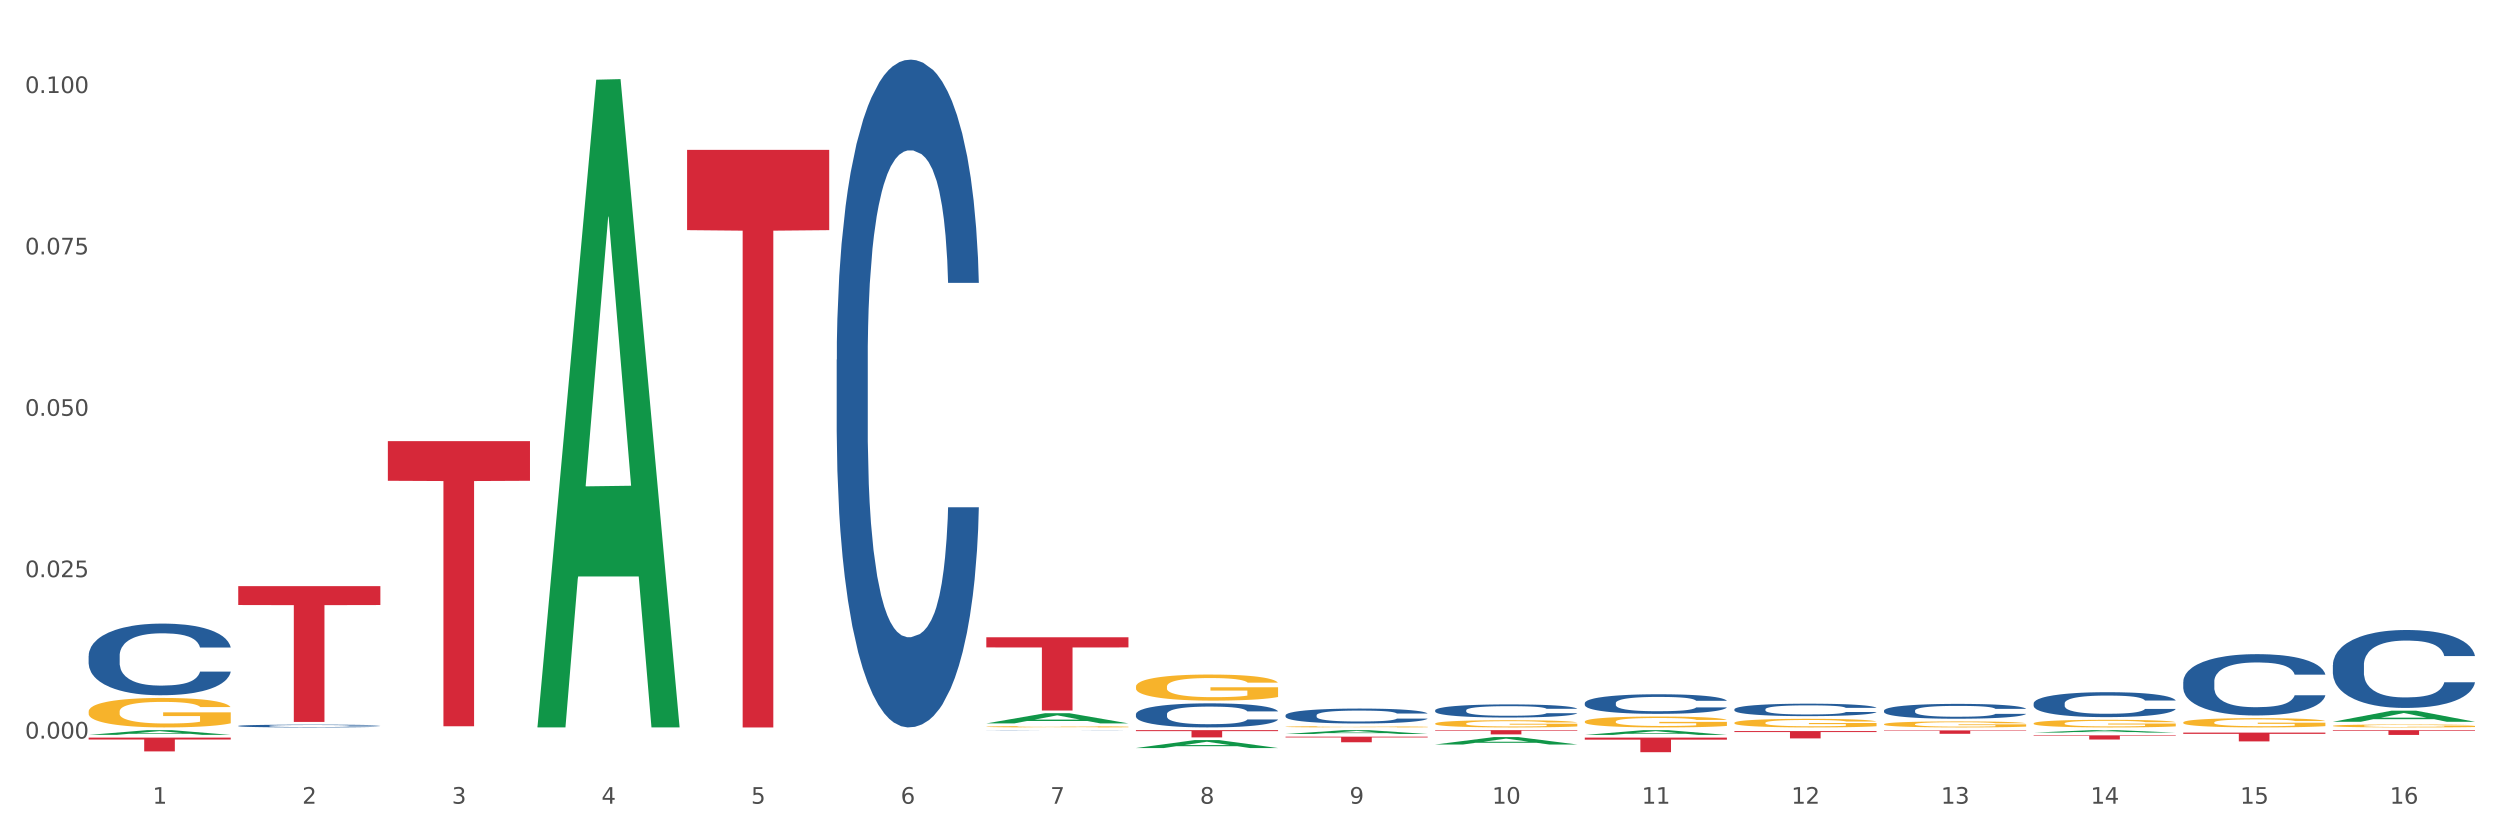 <?xml version="1.0" encoding="utf-8" standalone="no"?>
<!DOCTYPE svg PUBLIC "-//W3C//DTD SVG 1.1//EN"
  "http://www.w3.org/Graphics/SVG/1.1/DTD/svg11.dtd">
<svg xmlns:xlink="http://www.w3.org/1999/xlink" width="1080pt" height="360pt" viewBox="0 0 1080 360" xmlns="http://www.w3.org/2000/svg" version="1.1">
 <rect x="0" y="0" width="1080" height="360" fill="#333333" stroke="none"/>
 <defs>
  <style type="text/css">*{stroke-linejoin: round; stroke-linecap: butt}</style>
 </defs>
 <g id="figure_1">
  <g id="patch_1">
   <path d="M 0 360 
L 1080 360 
L 1080 0 
L 0 0 
z
" style="fill: #ffffff; stroke: #ffffff; stroke-linejoin: miter"/>
  </g>
  <g id="axes_1">
   <g id="matplotlib.axis_1">
    <g id="xtick_1">
     <g id="text_1">
      <!-- 1 -->
      <g style="fill: #4d4d4d" transform="translate(65.93 347.204) scale(0.096 -0.096)">
       <defs>
        <path id="DejaVuSans-31" d="M 794 531 
L 1825 531 
L 1825 4091 
L 703 3866 
L 703 4441 
L 1819 4666 
L 2450 4666 
L 2450 531 
L 3481 531 
L 3481 0 
L 794 0 
L 794 531 
z
" transform="scale(0.016)"/>
       </defs>
       <use xlink:href="#DejaVuSans-31"/>
      </g>
     </g>
    </g>
    <g id="xtick_2">
     <g id="text_2">
      <!-- 2 -->
      <g style="fill: #4d4d4d" transform="translate(130.565 347.204) scale(0.096 -0.096)">
       <defs>
        <path id="DejaVuSans-32" d="M 1228 531 
L 3431 531 
L 3431 0 
L 469 0 
L 469 531 
Q 828 903 1448 1529 
Q 2069 2156 2228 2338 
Q 2531 2678 2651 2914 
Q 2772 3150 2772 3378 
Q 2772 3750 2511 3984 
Q 2250 4219 1831 4219 
Q 1534 4219 1204 4116 
Q 875 4013 500 3803 
L 500 4441 
Q 881 4594 1212 4672 
Q 1544 4750 1819 4750 
Q 2544 4750 2975 4387 
Q 3406 4025 3406 3419 
Q 3406 3131 3298 2873 
Q 3191 2616 2906 2266 
Q 2828 2175 2409 1742 
Q 1991 1309 1228 531 
z
" transform="scale(0.016)"/>
       </defs>
       <use xlink:href="#DejaVuSans-32"/>
      </g>
     </g>
    </g>
    <g id="xtick_3">
     <g id="text_3">
      <!-- 3 -->
      <g style="fill: #4d4d4d" transform="translate(195.199 347.204) scale(0.096 -0.096)">
       <defs>
        <path id="DejaVuSans-33" d="M 2597 2516 
Q 3050 2419 3304 2112 
Q 3559 1806 3559 1356 
Q 3559 666 3084 287 
Q 2609 -91 1734 -91 
Q 1441 -91 1130 -33 
Q 819 25 488 141 
L 488 750 
Q 750 597 1062 519 
Q 1375 441 1716 441 
Q 2309 441 2620 675 
Q 2931 909 2931 1356 
Q 2931 1769 2642 2001 
Q 2353 2234 1838 2234 
L 1294 2234 
L 1294 2753 
L 1863 2753 
Q 2328 2753 2575 2939 
Q 2822 3125 2822 3475 
Q 2822 3834 2567 4026 
Q 2313 4219 1838 4219 
Q 1578 4219 1281 4162 
Q 984 4106 628 3988 
L 628 4550 
Q 988 4650 1302 4700 
Q 1616 4750 1894 4750 
Q 2613 4750 3031 4423 
Q 3450 4097 3450 3541 
Q 3450 3153 3228 2886 
Q 3006 2619 2597 2516 
z
" transform="scale(0.016)"/>
       </defs>
       <use xlink:href="#DejaVuSans-33"/>
      </g>
     </g>
    </g>
    <g id="xtick_4">
     <g id="text_4">
      <!-- 4 -->
      <g style="fill: #4d4d4d" transform="translate(259.833 347.204) scale(0.096 -0.096)">
       <defs>
        <path id="DejaVuSans-34" d="M 2419 4116 
L 825 1625 
L 2419 1625 
L 2419 4116 
z
M 2253 4666 
L 3047 4666 
L 3047 1625 
L 3713 1625 
L 3713 1100 
L 3047 1100 
L 3047 0 
L 2419 0 
L 2419 1100 
L 313 1100 
L 313 1709 
L 2253 4666 
z
" transform="scale(0.016)"/>
       </defs>
       <use xlink:href="#DejaVuSans-34"/>
      </g>
     </g>
    </g>
    <g id="xtick_5">
     <g id="text_5">
      <!-- 5 -->
      <g style="fill: #4d4d4d" transform="translate(324.467 347.204) scale(0.096 -0.096)">
       <defs>
        <path id="DejaVuSans-35" d="M 691 4666 
L 3169 4666 
L 3169 4134 
L 1269 4134 
L 1269 2991 
Q 1406 3038 1543 3061 
Q 1681 3084 1819 3084 
Q 2600 3084 3056 2656 
Q 3513 2228 3513 1497 
Q 3513 744 3044 326 
Q 2575 -91 1722 -91 
Q 1428 -91 1123 -41 
Q 819 9 494 109 
L 494 744 
Q 775 591 1075 516 
Q 1375 441 1709 441 
Q 2250 441 2565 725 
Q 2881 1009 2881 1497 
Q 2881 1984 2565 2268 
Q 2250 2553 1709 2553 
Q 1456 2553 1204 2497 
Q 953 2441 691 2322 
L 691 4666 
z
" transform="scale(0.016)"/>
       </defs>
       <use xlink:href="#DejaVuSans-35"/>
      </g>
     </g>
    </g>
    <g id="xtick_6">
     <g id="text_6">
      <!-- 6 -->
      <g style="fill: #4d4d4d" transform="translate(389.102 347.204) scale(0.096 -0.096)">
       <defs>
        <path id="DejaVuSans-36" d="M 2113 2584 
Q 1688 2584 1439 2293 
Q 1191 2003 1191 1497 
Q 1191 994 1439 701 
Q 1688 409 2113 409 
Q 2538 409 2786 701 
Q 3034 994 3034 1497 
Q 3034 2003 2786 2293 
Q 2538 2584 2113 2584 
z
M 3366 4563 
L 3366 3988 
Q 3128 4100 2886 4159 
Q 2644 4219 2406 4219 
Q 1781 4219 1451 3797 
Q 1122 3375 1075 2522 
Q 1259 2794 1537 2939 
Q 1816 3084 2150 3084 
Q 2853 3084 3261 2657 
Q 3669 2231 3669 1497 
Q 3669 778 3244 343 
Q 2819 -91 2113 -91 
Q 1303 -91 875 529 
Q 447 1150 447 2328 
Q 447 3434 972 4092 
Q 1497 4750 2381 4750 
Q 2619 4750 2861 4703 
Q 3103 4656 3366 4563 
z
" transform="scale(0.016)"/>
       </defs>
       <use xlink:href="#DejaVuSans-36"/>
      </g>
     </g>
    </g>
    <g id="xtick_7">
     <g id="text_7">
      <!-- 7 -->
      <g style="fill: #4d4d4d" transform="translate(453.736 347.204) scale(0.096 -0.096)">
       <defs>
        <path id="DejaVuSans-37" d="M 525 4666 
L 3525 4666 
L 3525 4397 
L 1831 0 
L 1172 0 
L 2766 4134 
L 525 4134 
L 525 4666 
z
" transform="scale(0.016)"/>
       </defs>
       <use xlink:href="#DejaVuSans-37"/>
      </g>
     </g>
    </g>
    <g id="xtick_8">
     <g id="text_8">
      <!-- 8 -->
      <g style="fill: #4d4d4d" transform="translate(518.37 347.204) scale(0.096 -0.096)">
       <defs>
        <path id="DejaVuSans-38" d="M 2034 2216 
Q 1584 2216 1326 1975 
Q 1069 1734 1069 1313 
Q 1069 891 1326 650 
Q 1584 409 2034 409 
Q 2484 409 2743 651 
Q 3003 894 3003 1313 
Q 3003 1734 2745 1975 
Q 2488 2216 2034 2216 
z
M 1403 2484 
Q 997 2584 770 2862 
Q 544 3141 544 3541 
Q 544 4100 942 4425 
Q 1341 4750 2034 4750 
Q 2731 4750 3128 4425 
Q 3525 4100 3525 3541 
Q 3525 3141 3298 2862 
Q 3072 2584 2669 2484 
Q 3125 2378 3379 2068 
Q 3634 1759 3634 1313 
Q 3634 634 3220 271 
Q 2806 -91 2034 -91 
Q 1263 -91 848 271 
Q 434 634 434 1313 
Q 434 1759 690 2068 
Q 947 2378 1403 2484 
z
M 1172 3481 
Q 1172 3119 1398 2916 
Q 1625 2713 2034 2713 
Q 2441 2713 2670 2916 
Q 2900 3119 2900 3481 
Q 2900 3844 2670 4047 
Q 2441 4250 2034 4250 
Q 1625 4250 1398 4047 
Q 1172 3844 1172 3481 
z
" transform="scale(0.016)"/>
       </defs>
       <use xlink:href="#DejaVuSans-38"/>
      </g>
     </g>
    </g>
    <g id="xtick_9">
     <g id="text_9">
      <!-- 9 -->
      <g style="fill: #4d4d4d" transform="translate(583.005 347.204) scale(0.096 -0.096)">
       <defs>
        <path id="DejaVuSans-39" d="M 703 97 
L 703 672 
Q 941 559 1184 500 
Q 1428 441 1663 441 
Q 2288 441 2617 861 
Q 2947 1281 2994 2138 
Q 2813 1869 2534 1725 
Q 2256 1581 1919 1581 
Q 1219 1581 811 2004 
Q 403 2428 403 3163 
Q 403 3881 828 4315 
Q 1253 4750 1959 4750 
Q 2769 4750 3195 4129 
Q 3622 3509 3622 2328 
Q 3622 1225 3098 567 
Q 2575 -91 1691 -91 
Q 1453 -91 1209 -44 
Q 966 3 703 97 
z
M 1959 2075 
Q 2384 2075 2632 2365 
Q 2881 2656 2881 3163 
Q 2881 3666 2632 3958 
Q 2384 4250 1959 4250 
Q 1534 4250 1286 3958 
Q 1038 3666 1038 3163 
Q 1038 2656 1286 2365 
Q 1534 2075 1959 2075 
z
" transform="scale(0.016)"/>
       </defs>
       <use xlink:href="#DejaVuSans-39"/>
      </g>
     </g>
    </g>
    <g id="xtick_10">
     <g id="text_10">
      <!-- 10 -->
      <g style="fill: #4d4d4d" transform="translate(644.585 347.204) scale(0.096 -0.096)">
       <defs>
        <path id="DejaVuSans-30" d="M 2034 4250 
Q 1547 4250 1301 3770 
Q 1056 3291 1056 2328 
Q 1056 1369 1301 889 
Q 1547 409 2034 409 
Q 2525 409 2770 889 
Q 3016 1369 3016 2328 
Q 3016 3291 2770 3770 
Q 2525 4250 2034 4250 
z
M 2034 4750 
Q 2819 4750 3233 4129 
Q 3647 3509 3647 2328 
Q 3647 1150 3233 529 
Q 2819 -91 2034 -91 
Q 1250 -91 836 529 
Q 422 1150 422 2328 
Q 422 3509 836 4129 
Q 1250 4750 2034 4750 
z
" transform="scale(0.016)"/>
       </defs>
       <use xlink:href="#DejaVuSans-31"/>
       <use xlink:href="#DejaVuSans-30" transform="translate(63.623 0)"/>
      </g>
     </g>
    </g>
    <g id="xtick_11">
     <g id="text_11">
      <!-- 11 -->
      <g style="fill: #4d4d4d" transform="translate(709.219 347.204) scale(0.096 -0.096)">
       <use xlink:href="#DejaVuSans-31"/>
       <use xlink:href="#DejaVuSans-31" transform="translate(63.623 0)"/>
      </g>
     </g>
    </g>
    <g id="xtick_12">
     <g id="text_12">
      <!-- 12 -->
      <g style="fill: #4d4d4d" transform="translate(773.854 347.204) scale(0.096 -0.096)">
       <use xlink:href="#DejaVuSans-31"/>
       <use xlink:href="#DejaVuSans-32" transform="translate(63.623 0)"/>
      </g>
     </g>
    </g>
    <g id="xtick_13">
     <g id="text_13">
      <!-- 13 -->
      <g style="fill: #4d4d4d" transform="translate(838.488 347.204) scale(0.096 -0.096)">
       <use xlink:href="#DejaVuSans-31"/>
       <use xlink:href="#DejaVuSans-33" transform="translate(63.623 0)"/>
      </g>
     </g>
    </g>
    <g id="xtick_14">
     <g id="text_14">
      <!-- 14 -->
      <g style="fill: #4d4d4d" transform="translate(903.122 347.204) scale(0.096 -0.096)">
       <use xlink:href="#DejaVuSans-31"/>
       <use xlink:href="#DejaVuSans-34" transform="translate(63.623 0)"/>
      </g>
     </g>
    </g>
    <g id="xtick_15">
     <g id="text_15">
      <!-- 15 -->
      <g style="fill: #4d4d4d" transform="translate(967.756 347.204) scale(0.096 -0.096)">
       <use xlink:href="#DejaVuSans-31"/>
       <use xlink:href="#DejaVuSans-35" transform="translate(63.623 0)"/>
      </g>
     </g>
    </g>
    <g id="xtick_16">
     <g id="text_16">
      <!-- 16 -->
      <g style="fill: #4d4d4d" transform="translate(1032.391 347.204) scale(0.096 -0.096)">
       <use xlink:href="#DejaVuSans-31"/>
       <use xlink:href="#DejaVuSans-36" transform="translate(63.623 0)"/>
      </g>
     </g>
    </g>
    <g id="xtick_17"/>
    <g id="xtick_18"/>
    <g id="xtick_19"/>
    <g id="xtick_20"/>
    <g id="xtick_21"/>
    <g id="xtick_22"/>
    <g id="xtick_23"/>
    <g id="xtick_24"/>
    <g id="xtick_25"/>
    <g id="xtick_26"/>
    <g id="xtick_27"/>
    <g id="xtick_28"/>
    <g id="xtick_29"/>
    <g id="xtick_30"/>
    <g id="xtick_31"/>
   </g>
   <g id="matplotlib.axis_2">
    <g id="ytick_1">
     <g id="text_17">
      <!-- 0.000 -->
      <g style="fill: #4d4d4d" transform="translate(10.8 319.059) scale(0.096 -0.096)">
       <defs>
        <path id="DejaVuSans-2e" d="M 684 794 
L 1344 794 
L 1344 0 
L 684 0 
L 684 794 
z
" transform="scale(0.016)"/>
       </defs>
       <use xlink:href="#DejaVuSans-30"/>
       <use xlink:href="#DejaVuSans-2e" transform="translate(63.623 0)"/>
       <use xlink:href="#DejaVuSans-30" transform="translate(95.41 0)"/>
       <use xlink:href="#DejaVuSans-30" transform="translate(159.033 0)"/>
       <use xlink:href="#DejaVuSans-30" transform="translate(222.656 0)"/>
      </g>
     </g>
    </g>
    <g id="ytick_2">
     <g id="text_18">
      <!-- 0.025 -->
      <g style="fill: #4d4d4d" transform="translate(10.8 249.342) scale(0.096 -0.096)">
       <use xlink:href="#DejaVuSans-30"/>
       <use xlink:href="#DejaVuSans-2e" transform="translate(63.623 0)"/>
       <use xlink:href="#DejaVuSans-30" transform="translate(95.41 0)"/>
       <use xlink:href="#DejaVuSans-32" transform="translate(159.033 0)"/>
       <use xlink:href="#DejaVuSans-35" transform="translate(222.656 0)"/>
      </g>
     </g>
    </g>
    <g id="ytick_3">
     <g id="text_19">
      <!-- 0.050 -->
      <g style="fill: #4d4d4d" transform="translate(10.8 179.624) scale(0.096 -0.096)">
       <use xlink:href="#DejaVuSans-30"/>
       <use xlink:href="#DejaVuSans-2e" transform="translate(63.623 0)"/>
       <use xlink:href="#DejaVuSans-30" transform="translate(95.41 0)"/>
       <use xlink:href="#DejaVuSans-35" transform="translate(159.033 0)"/>
       <use xlink:href="#DejaVuSans-30" transform="translate(222.656 0)"/>
      </g>
     </g>
    </g>
    <g id="ytick_4">
     <g id="text_20">
      <!-- 0.075 -->
      <g style="fill: #4d4d4d" transform="translate(10.8 109.906) scale(0.096 -0.096)">
       <use xlink:href="#DejaVuSans-30"/>
       <use xlink:href="#DejaVuSans-2e" transform="translate(63.623 0)"/>
       <use xlink:href="#DejaVuSans-30" transform="translate(95.41 0)"/>
       <use xlink:href="#DejaVuSans-37" transform="translate(159.033 0)"/>
       <use xlink:href="#DejaVuSans-35" transform="translate(222.656 0)"/>
      </g>
     </g>
    </g>
    <g id="ytick_5">
     <g id="text_21">
      <!-- 0.100 -->
      <g style="fill: #4d4d4d" transform="translate(10.8 40.189) scale(0.096 -0.096)">
       <use xlink:href="#DejaVuSans-30"/>
       <use xlink:href="#DejaVuSans-2e" transform="translate(63.623 0)"/>
       <use xlink:href="#DejaVuSans-31" transform="translate(95.41 0)"/>
       <use xlink:href="#DejaVuSans-30" transform="translate(159.033 0)"/>
       <use xlink:href="#DejaVuSans-30" transform="translate(222.656 0)"/>
      </g>
     </g>
    </g>
    <g id="ytick_6"/>
    <g id="ytick_7"/>
    <g id="ytick_8"/>
    <g id="ytick_9"/>
   </g>
   <g id="PolyCollection_1">
    <path d="M 38.283 317.472 
L 38.346 317.47 
L 63.667 315.414 
L 74.175 315.412 
L 99.686 317.476 
L 87.532 317.476 
L 82.024 316.995 
L 55.881 316.995 
L 55.691 317.003 
L 50.374 317.476 
L 38.283 317.476 
L 38.283 317.472 
L 59.173 316.709 
L 78.733 316.707 
L 69.048 315.852 
L 68.921 315.848 
L 68.794 315.854 
L 59.109 316.707 
L 59.173 316.709 
L 38.283 317.472 
z
" clip-path="url(#p9b2d39661e)" style="fill: #109648"/>
    <path d="M 555.357 313.96 
L 555.43 313.959 
L 555.43 313.941 
L 555.575 313.926 
L 556.3 313.889 
L 557.387 313.858 
L 558.185 313.841 
L 558.982 313.828 
L 559.924 313.814 
L 561.084 313.8 
L 563.187 313.78 
L 564.492 313.769 
L 566.086 313.758 
L 568.986 313.742 
L 571.089 313.734 
L 573.263 313.726 
L 576.816 313.717 
L 579.135 313.713 
L 581.6 313.71 
L 584.573 313.708 
L 586.82 313.708 
L 591.749 313.709 
L 595.954 313.714 
L 597.984 313.717 
L 600.594 313.723 
L 601.971 313.727 
L 604.218 313.735 
L 606.538 313.745 
L 608.133 313.754 
L 610.525 313.771 
L 612.338 313.788 
L 614.005 313.809 
L 614.875 313.824 
L 615.528 313.837 
L 616.107 313.853 
L 616.687 313.877 
L 603.638 313.877 
L 603.131 313.86 
L 602.334 313.843 
L 601.174 313.827 
L 600.159 313.817 
L 598.419 313.805 
L 596.824 313.797 
L 595.157 313.791 
L 593.127 313.786 
L 591.532 313.783 
L 589.285 313.781 
L 584.862 313.782 
L 581.89 313.786 
L 579.86 313.791 
L 578.555 313.795 
L 577.396 313.8 
L 576.091 313.807 
L 574.568 313.818 
L 573.481 313.827 
L 572.393 313.839 
L 571.524 313.851 
L 570.726 313.865 
L 570.074 313.88 
L 569.566 313.896 
L 569.131 313.914 
L 568.769 313.946 
L 568.769 314.014 
L 568.914 314.03 
L 569.276 314.05 
L 569.711 314.065 
L 570.436 314.084 
L 571.089 314.096 
L 572.321 314.114 
L 573.698 314.129 
L 574.786 314.139 
L 575.873 314.147 
L 577.758 314.158 
L 579.86 314.167 
L 581.673 314.172 
L 584.138 314.177 
L 585.805 314.179 
L 587.255 314.18 
L 590.807 314.18 
L 593.344 314.179 
L 596.172 314.175 
L 598.346 314.171 
L 600.159 314.165 
L 602.189 314.156 
L 603.494 314.148 
L 603.494 314.044 
L 587.545 314.043 
L 587.545 313.974 
L 616.76 313.974 
L 616.76 314.177 
L 615.528 314.188 
L 614.15 314.197 
L 612.7 314.206 
L 610.525 314.216 
L 607.916 314.226 
L 605.596 314.233 
L 603.131 314.239 
L 600.231 314.244 
L 596.462 314.249 
L 594.142 314.251 
L 591.242 314.253 
L 587.835 314.253 
L 584.862 314.252 
L 581.963 314.25 
L 578.918 314.245 
L 575.946 314.239 
L 573.698 314.232 
L 571.451 314.224 
L 569.059 314.214 
L 567.174 314.204 
L 565.724 314.195 
L 564.129 314.184 
L 562.389 314.169 
L 561.084 314.155 
L 559.924 314.141 
L 558.692 314.123 
L 557.822 314.108 
L 556.952 314.088 
L 556.445 314.074 
L 555.865 314.052 
L 555.43 314.02 
L 555.357 313.96 
z
" clip-path="url(#p9b2d39661e)" style="fill: #f7b32b"/>
    <path d="M 619.992 312.576 
L 620.064 312.573 
L 620.064 312.47 
L 620.209 312.382 
L 620.934 312.168 
L 622.021 311.992 
L 622.819 311.898 
L 623.616 311.821 
L 624.559 311.744 
L 625.719 311.664 
L 627.821 311.547 
L 629.126 311.487 
L 630.721 311.425 
L 633.621 311.333 
L 635.723 311.282 
L 637.898 311.239 
L 641.45 311.188 
L 643.77 311.165 
L 646.235 311.148 
L 649.207 311.137 
L 651.454 311.134 
L 656.384 311.143 
L 660.588 311.168 
L 662.618 311.188 
L 665.228 311.222 
L 666.605 311.245 
L 668.853 311.291 
L 671.173 311.351 
L 672.767 311.402 
L 675.16 311.499 
L 676.972 311.596 
L 678.639 311.715 
L 679.509 311.798 
L 680.162 311.875 
L 680.742 311.963 
L 681.322 312.103 
L 668.273 312.103 
L 667.765 312.003 
L 666.968 311.909 
L 665.808 311.818 
L 664.793 311.761 
L 663.053 311.69 
L 661.458 311.644 
L 659.791 311.61 
L 657.761 311.581 
L 656.166 311.567 
L 653.919 311.556 
L 649.497 311.559 
L 646.525 311.581 
L 644.495 311.61 
L 643.19 311.635 
L 642.03 311.664 
L 640.725 311.704 
L 639.203 311.764 
L 638.115 311.818 
L 637.028 311.886 
L 636.158 311.955 
L 635.36 312.034 
L 634.708 312.12 
L 634.201 312.208 
L 633.766 312.316 
L 633.403 312.496 
L 633.403 312.886 
L 633.548 312.974 
L 633.911 313.091 
L 634.346 313.179 
L 635.07 313.285 
L 635.723 313.356 
L 636.955 313.459 
L 638.333 313.544 
L 639.42 313.598 
L 640.508 313.644 
L 642.392 313.706 
L 644.495 313.758 
L 646.307 313.789 
L 648.772 313.818 
L 650.439 313.829 
L 651.889 313.835 
L 655.441 313.835 
L 657.979 313.826 
L 660.806 313.806 
L 662.981 313.781 
L 664.793 313.749 
L 666.823 313.698 
L 668.128 313.649 
L 668.128 313.054 
L 652.179 313.051 
L 652.179 312.655 
L 681.394 312.655 
L 681.394 313.818 
L 680.162 313.877 
L 678.784 313.931 
L 677.335 313.98 
L 675.16 314.04 
L 672.55 314.097 
L 670.23 314.137 
L 667.765 314.171 
L 664.866 314.202 
L 661.096 314.231 
L 658.776 314.242 
L 655.876 314.251 
L 652.469 314.253 
L 649.497 314.248 
L 646.597 314.233 
L 643.552 314.208 
L 640.58 314.171 
L 638.333 314.134 
L 636.085 314.088 
L 633.693 314.028 
L 631.808 313.971 
L 630.358 313.92 
L 628.763 313.855 
L 627.024 313.769 
L 625.719 313.692 
L 624.559 313.612 
L 623.326 313.51 
L 622.456 313.422 
L 621.587 313.31 
L 621.079 313.228 
L 620.499 313.1 
L 620.064 312.92 
L 619.992 312.576 
z
" clip-path="url(#p9b2d39661e)" style="fill: #f7b32b"/>
    <path d="M 684.626 311.72 
L 684.698 311.716 
L 684.698 311.561 
L 684.843 311.427 
L 685.568 311.105 
L 686.656 310.838 
L 687.453 310.696 
L 688.251 310.58 
L 689.193 310.464 
L 690.353 310.343 
L 692.455 310.167 
L 693.76 310.077 
L 695.355 309.982 
L 698.255 309.845 
L 700.357 309.767 
L 702.532 309.703 
L 706.084 309.625 
L 708.404 309.591 
L 710.869 309.565 
L 713.841 309.548 
L 716.088 309.543 
L 721.018 309.556 
L 725.223 309.595 
L 727.253 309.625 
L 729.862 309.677 
L 731.24 309.711 
L 733.487 309.78 
L 735.807 309.87 
L 737.402 309.948 
L 739.794 310.094 
L 741.606 310.24 
L 743.274 310.421 
L 744.144 310.546 
L 744.796 310.662 
L 745.376 310.795 
L 745.956 311.006 
L 732.907 311.006 
L 732.4 310.855 
L 731.602 310.713 
L 730.442 310.576 
L 729.427 310.49 
L 727.687 310.382 
L 726.093 310.313 
L 724.425 310.262 
L 722.395 310.219 
L 720.801 310.197 
L 718.553 310.18 
L 714.131 310.184 
L 711.159 310.219 
L 709.129 310.262 
L 707.824 310.3 
L 706.664 310.343 
L 705.359 310.404 
L 703.837 310.494 
L 702.749 310.576 
L 701.662 310.679 
L 700.792 310.782 
L 699.995 310.903 
L 699.342 311.032 
L 698.835 311.165 
L 698.4 311.328 
L 698.037 311.599 
L 698.037 312.189 
L 698.182 312.322 
L 698.545 312.498 
L 698.98 312.632 
L 699.705 312.791 
L 700.357 312.898 
L 701.59 313.053 
L 702.967 313.182 
L 704.054 313.264 
L 705.142 313.333 
L 707.027 313.428 
L 709.129 313.505 
L 710.941 313.552 
L 713.406 313.595 
L 715.074 313.612 
L 716.523 313.621 
L 720.076 313.621 
L 722.613 313.608 
L 725.44 313.578 
L 727.615 313.539 
L 729.427 313.492 
L 731.457 313.415 
L 732.762 313.342 
L 732.762 312.443 
L 716.813 312.438 
L 716.813 311.84 
L 746.029 311.84 
L 746.029 313.595 
L 744.796 313.686 
L 743.419 313.767 
L 741.969 313.84 
L 739.794 313.931 
L 737.184 314.017 
L 734.864 314.077 
L 732.4 314.129 
L 729.5 314.176 
L 725.73 314.219 
L 723.41 314.236 
L 720.511 314.249 
L 717.103 314.253 
L 714.131 314.245 
L 711.231 314.223 
L 708.187 314.185 
L 705.214 314.129 
L 702.967 314.073 
L 700.72 314.004 
L 698.327 313.914 
L 696.442 313.828 
L 694.993 313.75 
L 693.398 313.651 
L 691.658 313.522 
L 690.353 313.406 
L 689.193 313.286 
L 687.961 313.131 
L 687.091 312.997 
L 686.221 312.83 
L 685.713 312.705 
L 685.133 312.511 
L 684.698 312.24 
L 684.626 311.72 
z
" clip-path="url(#p9b2d39661e)" style="fill: #f7b32b"/>
    <path d="M 749.26 312.252 
L 749.333 312.249 
L 749.333 312.126 
L 749.478 312.021 
L 750.203 311.766 
L 751.29 311.556 
L 752.088 311.444 
L 752.885 311.352 
L 753.827 311.26 
L 754.987 311.165 
L 757.09 311.026 
L 758.395 310.954 
L 759.989 310.88 
L 762.889 310.771 
L 764.991 310.71 
L 767.166 310.659 
L 770.719 310.598 
L 773.038 310.57 
L 775.503 310.55 
L 778.475 310.536 
L 780.723 310.533 
L 785.652 310.543 
L 789.857 310.574 
L 791.887 310.598 
L 794.497 310.638 
L 795.874 310.665 
L 798.121 310.72 
L 800.441 310.791 
L 802.036 310.852 
L 804.428 310.968 
L 806.241 311.083 
L 807.908 311.226 
L 808.778 311.325 
L 809.43 311.416 
L 810.01 311.522 
L 810.59 311.688 
L 797.541 311.688 
L 797.034 311.569 
L 796.236 311.457 
L 795.077 311.348 
L 794.062 311.28 
L 792.322 311.195 
L 790.727 311.141 
L 789.06 311.1 
L 787.03 311.066 
L 785.435 311.049 
L 783.188 311.036 
L 778.765 311.039 
L 775.793 311.066 
L 773.763 311.1 
L 772.458 311.131 
L 771.298 311.165 
L 769.994 311.212 
L 768.471 311.284 
L 767.384 311.348 
L 766.296 311.43 
L 765.426 311.511 
L 764.629 311.607 
L 763.977 311.709 
L 763.469 311.814 
L 763.034 311.943 
L 762.672 312.157 
L 762.672 312.623 
L 762.817 312.728 
L 763.179 312.867 
L 763.614 312.972 
L 764.339 313.098 
L 764.991 313.183 
L 766.224 313.305 
L 767.601 313.407 
L 768.689 313.472 
L 769.776 313.526 
L 771.661 313.601 
L 773.763 313.662 
L 775.576 313.7 
L 778.04 313.734 
L 779.708 313.747 
L 781.158 313.754 
L 784.71 313.754 
L 787.247 313.744 
L 790.074 313.72 
L 792.249 313.689 
L 794.062 313.652 
L 796.091 313.591 
L 797.396 313.533 
L 797.396 312.823 
L 781.448 312.82 
L 781.448 312.347 
L 810.663 312.347 
L 810.663 313.734 
L 809.43 313.805 
L 808.053 313.869 
L 806.603 313.927 
L 804.428 313.999 
L 801.819 314.067 
L 799.499 314.114 
L 797.034 314.155 
L 794.134 314.192 
L 790.364 314.226 
L 788.045 314.24 
L 785.145 314.25 
L 781.738 314.253 
L 778.765 314.247 
L 775.866 314.23 
L 772.821 314.199 
L 769.849 314.155 
L 767.601 314.111 
L 765.354 314.056 
L 762.962 313.985 
L 761.077 313.917 
L 759.627 313.856 
L 758.032 313.778 
L 756.292 313.676 
L 754.987 313.584 
L 753.827 313.489 
L 752.595 313.367 
L 751.725 313.261 
L 750.855 313.129 
L 750.348 313.03 
L 749.768 312.877 
L 749.333 312.663 
L 749.26 312.252 
z
" clip-path="url(#p9b2d39661e)" style="fill: #f7b32b"/>
    <path d="M 813.895 312.856 
L 813.967 312.853 
L 813.967 312.768 
L 814.112 312.694 
L 814.837 312.516 
L 815.924 312.369 
L 816.722 312.291 
L 817.519 312.227 
L 818.462 312.163 
L 819.622 312.096 
L 821.724 311.999 
L 823.029 311.949 
L 824.624 311.897 
L 827.523 311.821 
L 829.626 311.778 
L 831.801 311.743 
L 835.353 311.7 
L 837.673 311.681 
L 840.137 311.667 
L 843.11 311.657 
L 845.357 311.655 
L 850.287 311.662 
L 854.491 311.683 
L 856.521 311.7 
L 859.131 311.728 
L 860.508 311.747 
L 862.756 311.785 
L 865.075 311.835 
L 866.67 311.878 
L 869.063 311.959 
L 870.875 312.039 
L 872.542 312.139 
L 873.412 312.208 
L 874.065 312.272 
L 874.645 312.345 
L 875.225 312.462 
L 862.176 312.462 
L 861.668 312.379 
L 860.871 312.3 
L 859.711 312.224 
L 858.696 312.177 
L 856.956 312.118 
L 855.361 312.08 
L 853.694 312.051 
L 851.664 312.027 
L 850.069 312.016 
L 847.822 312.006 
L 843.4 312.008 
L 840.427 312.027 
L 838.398 312.051 
L 837.093 312.073 
L 835.933 312.096 
L 834.628 312.13 
L 833.105 312.179 
L 832.018 312.224 
L 830.931 312.281 
L 830.061 312.338 
L 829.263 312.405 
L 828.611 312.476 
L 828.103 312.55 
L 827.668 312.64 
L 827.306 312.789 
L 827.306 313.114 
L 827.451 313.188 
L 827.813 313.285 
L 828.248 313.359 
L 828.973 313.447 
L 829.626 313.506 
L 830.858 313.591 
L 832.236 313.663 
L 833.323 313.708 
L 834.41 313.746 
L 836.295 313.798 
L 838.398 313.84 
L 840.21 313.867 
L 842.675 313.89 
L 844.342 313.9 
L 845.792 313.905 
L 849.344 313.905 
L 851.881 313.897 
L 854.709 313.881 
L 856.884 313.859 
L 858.696 313.833 
L 860.726 313.791 
L 862.031 313.75 
L 862.031 313.254 
L 846.082 313.252 
L 846.082 312.922 
L 875.297 312.922 
L 875.297 313.89 
L 874.065 313.94 
L 872.687 313.985 
L 871.237 314.026 
L 869.063 314.075 
L 866.453 314.123 
L 864.133 314.156 
L 861.668 314.185 
L 858.768 314.211 
L 854.999 314.234 
L 852.679 314.244 
L 849.779 314.251 
L 846.372 314.253 
L 843.4 314.249 
L 840.5 314.237 
L 837.455 314.215 
L 834.483 314.185 
L 832.236 314.154 
L 829.988 314.116 
L 827.596 314.066 
L 825.711 314.018 
L 824.261 313.976 
L 822.666 313.921 
L 820.926 313.85 
L 819.622 313.786 
L 818.462 313.719 
L 817.229 313.634 
L 816.359 313.56 
L 815.489 313.468 
L 814.982 313.399 
L 814.402 313.292 
L 813.967 313.143 
L 813.895 312.856 
z
" clip-path="url(#p9b2d39661e)" style="fill: #f7b32b"/>
    <path d="M 878.529 312.481 
L 878.601 312.478 
L 878.601 312.37 
L 878.746 312.277 
L 879.471 312.051 
L 880.559 311.865 
L 881.356 311.765 
L 882.154 311.684 
L 883.096 311.603 
L 884.256 311.519 
L 886.358 311.395 
L 887.663 311.332 
L 889.258 311.266 
L 892.158 311.17 
L 894.26 311.116 
L 896.435 311.07 
L 899.987 311.016 
L 902.307 310.992 
L 904.772 310.974 
L 907.744 310.962 
L 909.991 310.959 
L 914.921 310.968 
L 919.126 310.995 
L 921.155 311.016 
L 923.765 311.052 
L 925.143 311.076 
L 927.39 311.125 
L 929.71 311.188 
L 931.305 311.242 
L 933.697 311.344 
L 935.509 311.446 
L 937.177 311.573 
L 938.047 311.66 
L 938.699 311.741 
L 939.279 311.835 
L 939.859 311.982 
L 926.81 311.982 
L 926.303 311.877 
L 925.505 311.777 
L 924.345 311.681 
L 923.33 311.621 
L 921.59 311.546 
L 919.996 311.498 
L 918.328 311.461 
L 916.298 311.431 
L 914.703 311.416 
L 912.456 311.404 
L 908.034 311.407 
L 905.062 311.431 
L 903.032 311.461 
L 901.727 311.489 
L 900.567 311.519 
L 899.262 311.561 
L 897.74 311.624 
L 896.652 311.681 
L 895.565 311.753 
L 894.695 311.826 
L 893.898 311.91 
L 893.245 312 
L 892.738 312.093 
L 892.303 312.208 
L 891.94 312.397 
L 891.94 312.809 
L 892.085 312.903 
L 892.448 313.026 
L 892.883 313.119 
L 893.608 313.23 
L 894.26 313.306 
L 895.492 313.414 
L 896.87 313.504 
L 897.957 313.561 
L 899.045 313.61 
L 900.93 313.676 
L 903.032 313.73 
L 904.844 313.763 
L 907.309 313.793 
L 908.976 313.805 
L 910.426 313.811 
L 913.978 313.811 
L 916.516 313.802 
L 919.343 313.781 
L 921.518 313.754 
L 923.33 313.721 
L 925.36 313.667 
L 926.665 313.616 
L 926.665 312.987 
L 910.716 312.984 
L 910.716 312.566 
L 939.931 312.566 
L 939.931 313.793 
L 938.699 313.856 
L 937.322 313.913 
L 935.872 313.965 
L 933.697 314.028 
L 931.087 314.088 
L 928.767 314.13 
L 926.303 314.166 
L 923.403 314.199 
L 919.633 314.229 
L 917.313 314.241 
L 914.413 314.25 
L 911.006 314.253 
L 908.034 314.247 
L 905.134 314.232 
L 902.089 314.205 
L 899.117 314.166 
L 896.87 314.127 
L 894.623 314.079 
L 892.23 314.016 
L 890.345 313.956 
L 888.895 313.901 
L 887.301 313.832 
L 885.561 313.742 
L 884.256 313.661 
L 883.096 313.576 
L 881.864 313.468 
L 880.994 313.375 
L 880.124 313.258 
L 879.616 313.17 
L 879.036 313.035 
L 878.601 312.845 
L 878.529 312.481 
z
" clip-path="url(#p9b2d39661e)" style="fill: #f7b32b"/>
    <path d="M 943.163 312.096 
L 943.236 312.092 
L 943.236 311.96 
L 943.381 311.847 
L 944.106 311.572 
L 945.193 311.345 
L 945.99 311.224 
L 946.788 311.125 
L 947.73 311.026 
L 948.89 310.924 
L 950.992 310.774 
L 952.297 310.697 
L 953.892 310.616 
L 956.792 310.499 
L 958.894 310.433 
L 961.069 310.378 
L 964.621 310.312 
L 966.941 310.283 
L 969.406 310.261 
L 972.378 310.246 
L 974.626 310.242 
L 979.555 310.253 
L 983.76 310.286 
L 985.79 310.312 
L 988.4 310.356 
L 989.777 310.385 
L 992.024 310.444 
L 994.344 310.521 
L 995.939 310.587 
L 998.331 310.711 
L 1000.144 310.836 
L 1001.811 310.99 
L 1002.681 311.096 
L 1003.333 311.195 
L 1003.913 311.308 
L 1004.493 311.488 
L 991.444 311.488 
L 990.937 311.36 
L 990.139 311.239 
L 988.979 311.122 
L 987.965 311.048 
L 986.225 310.957 
L 984.63 310.898 
L 982.962 310.854 
L 980.933 310.817 
L 979.338 310.799 
L 977.09 310.785 
L 972.668 310.788 
L 969.696 310.817 
L 967.666 310.854 
L 966.361 310.887 
L 965.201 310.924 
L 963.896 310.975 
L 962.374 311.052 
L 961.287 311.122 
L 960.199 311.209 
L 959.329 311.297 
L 958.532 311.4 
L 957.879 311.51 
L 957.372 311.623 
L 956.937 311.763 
L 956.575 311.993 
L 956.575 312.495 
L 956.72 312.609 
L 957.082 312.759 
L 957.517 312.872 
L 958.242 313.008 
L 958.894 313.1 
L 960.127 313.231 
L 961.504 313.341 
L 962.592 313.411 
L 963.679 313.47 
L 965.564 313.55 
L 967.666 313.616 
L 969.479 313.656 
L 971.943 313.693 
L 973.611 313.708 
L 975.061 313.715 
L 978.613 313.715 
L 981.15 313.704 
L 983.977 313.678 
L 986.152 313.645 
L 987.965 313.605 
L 989.994 313.539 
L 991.299 313.477 
L 991.299 312.711 
L 975.351 312.708 
L 975.351 312.198 
L 1004.566 312.198 
L 1004.566 313.693 
L 1003.333 313.77 
L 1001.956 313.839 
L 1000.506 313.902 
L 998.331 313.979 
L 995.721 314.052 
L 993.402 314.103 
L 990.937 314.147 
L 988.037 314.187 
L 984.267 314.224 
L 981.948 314.239 
L 979.048 314.25 
L 975.641 314.253 
L 972.668 314.246 
L 969.768 314.228 
L 966.724 314.195 
L 963.751 314.147 
L 961.504 314.1 
L 959.257 314.041 
L 956.865 313.964 
L 954.98 313.891 
L 953.53 313.825 
L 951.935 313.741 
L 950.195 313.631 
L 948.89 313.532 
L 947.73 313.429 
L 946.498 313.297 
L 945.628 313.184 
L 944.758 313.041 
L 944.251 312.935 
L 943.671 312.77 
L 943.236 312.539 
L 943.163 312.096 
z
" clip-path="url(#p9b2d39661e)" style="fill: #f7b32b"/>
    <path d="M 102.917 253.217 
L 164.32 253.217 
L 164.32 261.37 
L 140.166 261.425 
L 140.166 311.886 
L 126.925 311.886 
L 126.925 261.425 
L 102.917 261.37 
L 102.917 253.272 
L 102.917 253.217 
z
" clip-path="url(#p9b2d39661e)" style="fill: #d62839"/>
    <path d="M 38.283 307.399 
L 38.355 307.387 
L 38.355 306.968 
L 38.5 306.607 
L 39.225 305.735 
L 40.313 305.013 
L 41.11 304.629 
L 41.908 304.315 
L 42.85 304.001 
L 44.01 303.675 
L 46.112 303.198 
L 47.417 302.953 
L 49.012 302.697 
L 51.912 302.325 
L 54.014 302.115 
L 56.189 301.941 
L 59.741 301.731 
L 62.061 301.638 
L 64.526 301.568 
L 67.498 301.522 
L 69.745 301.51 
L 74.675 301.545 
L 78.88 301.65 
L 80.91 301.731 
L 83.519 301.871 
L 84.897 301.964 
L 87.144 302.15 
L 89.464 302.395 
L 91.059 302.604 
L 93.451 303 
L 95.263 303.395 
L 96.931 303.884 
L 97.801 304.222 
L 98.453 304.536 
L 99.033 304.897 
L 99.613 305.467 
L 86.564 305.467 
L 86.057 305.06 
L 85.259 304.676 
L 84.099 304.303 
L 83.084 304.07 
L 81.345 303.78 
L 79.75 303.593 
L 78.082 303.454 
L 76.052 303.337 
L 74.458 303.279 
L 72.21 303.233 
L 67.788 303.244 
L 64.816 303.337 
L 62.786 303.454 
L 61.481 303.558 
L 60.321 303.675 
L 59.016 303.838 
L 57.494 304.082 
L 56.407 304.303 
L 55.319 304.583 
L 54.449 304.862 
L 53.652 305.188 
L 52.999 305.537 
L 52.492 305.898 
L 52.057 306.34 
L 51.694 307.073 
L 51.694 308.667 
L 51.839 309.028 
L 52.202 309.505 
L 52.637 309.866 
L 53.362 310.297 
L 54.014 310.588 
L 55.247 311.006 
L 56.624 311.356 
L 57.711 311.577 
L 58.799 311.763 
L 60.684 312.019 
L 62.786 312.228 
L 64.598 312.356 
L 67.063 312.473 
L 68.731 312.519 
L 70.18 312.543 
L 73.733 312.543 
L 76.27 312.508 
L 79.097 312.426 
L 81.272 312.322 
L 83.084 312.194 
L 85.114 311.984 
L 86.419 311.786 
L 86.419 309.354 
L 70.47 309.342 
L 70.47 307.725 
L 99.686 307.725 
L 99.686 312.473 
L 98.453 312.717 
L 97.076 312.938 
L 95.626 313.136 
L 93.451 313.381 
L 90.841 313.613 
L 88.521 313.776 
L 86.057 313.916 
L 83.157 314.044 
L 79.387 314.16 
L 77.067 314.207 
L 74.168 314.242 
L 70.76 314.253 
L 67.788 314.23 
L 64.888 314.172 
L 61.844 314.067 
L 58.871 313.916 
L 56.624 313.765 
L 54.377 313.578 
L 51.984 313.334 
L 50.1 313.101 
L 48.65 312.892 
L 47.055 312.624 
L 45.315 312.275 
L 44.01 311.961 
L 42.85 311.635 
L 41.618 311.216 
L 40.748 310.855 
L 39.878 310.401 
L 39.37 310.064 
L 38.79 309.54 
L 38.355 308.807 
L 38.283 307.399 
z
" clip-path="url(#p9b2d39661e)" style="fill: #f7b32b"/>
    <path d="M 1007.797 315.412 
L 1069.2 315.412 
L 1069.2 315.699 
L 1045.046 315.701 
L 1045.046 317.48 
L 1031.806 317.48 
L 1031.806 315.701 
L 1007.797 315.699 
L 1007.797 315.414 
L 1007.797 315.412 
z
" clip-path="url(#p9b2d39661e)" style="fill: #d62839"/>
    <path d="M 943.163 316.491 
L 1004.566 316.491 
L 1004.566 317.019 
L 980.412 317.023 
L 980.412 320.293 
L 967.171 320.293 
L 967.171 317.023 
L 943.163 317.019 
L 943.163 316.494 
L 943.163 316.491 
z
" clip-path="url(#p9b2d39661e)" style="fill: #d62839"/>
    <path d="M 878.529 317.65 
L 939.931 317.65 
L 939.931 317.905 
L 915.778 317.907 
L 915.778 319.485 
L 902.537 319.485 
L 902.537 317.907 
L 878.529 317.905 
L 878.529 317.652 
L 878.529 317.65 
z
" clip-path="url(#p9b2d39661e)" style="fill: #d62839"/>
    <path d="M 813.895 315.526 
L 875.297 315.526 
L 875.297 315.73 
L 851.143 315.731 
L 851.143 316.994 
L 837.903 316.994 
L 837.903 315.731 
L 813.895 315.73 
L 813.895 315.527 
L 813.895 315.526 
z
" clip-path="url(#p9b2d39661e)" style="fill: #d62839"/>
    <path d="M 749.26 315.814 
L 810.663 315.814 
L 810.663 316.257 
L 786.509 316.26 
L 786.509 318.998 
L 773.268 318.998 
L 773.268 316.26 
L 749.26 316.257 
L 749.26 315.817 
L 749.26 315.814 
z
" clip-path="url(#p9b2d39661e)" style="fill: #d62839"/>
    <path d="M 684.626 318.657 
L 746.029 318.657 
L 746.029 319.532 
L 721.875 319.538 
L 721.875 324.95 
L 708.634 324.95 
L 708.634 319.538 
L 684.626 319.532 
L 684.626 318.663 
L 684.626 318.657 
z
" clip-path="url(#p9b2d39661e)" style="fill: #d62839"/>
    <path d="M 619.992 315.412 
L 681.394 315.412 
L 681.394 315.668 
L 657.241 315.67 
L 657.241 317.254 
L 644 317.254 
L 644 315.67 
L 619.992 315.668 
L 619.992 315.414 
L 619.992 315.412 
z
" clip-path="url(#p9b2d39661e)" style="fill: #d62839"/>
    <path d="M 555.357 318.253 
L 616.76 318.253 
L 616.76 318.587 
L 592.606 318.589 
L 592.606 320.658 
L 579.365 320.658 
L 579.365 318.589 
L 555.357 318.587 
L 555.357 318.255 
L 555.357 318.253 
z
" clip-path="url(#p9b2d39661e)" style="fill: #d62839"/>
    <path d="M 490.723 315.412 
L 552.126 315.412 
L 552.126 315.848 
L 527.972 315.851 
L 527.972 318.551 
L 514.731 318.551 
L 514.731 315.851 
L 490.723 315.848 
L 490.723 315.415 
L 490.723 315.412 
z
" clip-path="url(#p9b2d39661e)" style="fill: #d62839"/>
    <path d="M 426.089 275.288 
L 487.491 275.288 
L 487.491 279.687 
L 463.338 279.717 
L 463.338 306.944 
L 450.097 306.944 
L 450.097 279.717 
L 426.089 279.687 
L 426.089 275.318 
L 426.089 275.288 
z
" clip-path="url(#p9b2d39661e)" style="fill: #d62839"/>
    <path d="M 296.82 64.746 
L 358.223 64.746 
L 358.223 99.419 
L 334.069 99.653 
L 334.069 314.251 
L 320.828 314.251 
L 320.828 99.653 
L 296.82 99.419 
L 296.82 64.98 
L 296.82 64.746 
z
" clip-path="url(#p9b2d39661e)" style="fill: #d62839"/>
    <path d="M 38.283 318.635 
L 99.686 318.635 
L 99.686 319.464 
L 75.532 319.469 
L 75.532 324.6 
L 62.291 324.6 
L 62.291 319.469 
L 38.283 319.464 
L 38.283 318.64 
L 38.283 318.635 
z
" clip-path="url(#p9b2d39661e)" style="fill: #d62839"/>
    <path d="M 490.723 296.615 
L 490.796 296.605 
L 490.796 296.234 
L 490.941 295.914 
L 491.665 295.141 
L 492.753 294.502 
L 493.55 294.162 
L 494.348 293.884 
L 495.29 293.606 
L 496.45 293.318 
L 498.552 292.895 
L 499.857 292.679 
L 501.452 292.452 
L 504.352 292.122 
L 506.454 291.937 
L 508.629 291.782 
L 512.181 291.597 
L 514.501 291.514 
L 516.966 291.452 
L 519.938 291.411 
L 522.186 291.401 
L 527.115 291.432 
L 531.32 291.525 
L 533.35 291.597 
L 535.959 291.72 
L 537.337 291.803 
L 539.584 291.968 
L 541.904 292.184 
L 543.499 292.37 
L 545.891 292.72 
L 547.703 293.07 
L 549.371 293.503 
L 550.241 293.802 
L 550.893 294.08 
L 551.473 294.399 
L 552.053 294.904 
L 539.004 294.904 
L 538.497 294.544 
L 537.699 294.204 
L 536.539 293.874 
L 535.524 293.668 
L 533.785 293.41 
L 532.19 293.245 
L 530.522 293.122 
L 528.493 293.019 
L 526.898 292.967 
L 524.65 292.926 
L 520.228 292.936 
L 517.256 293.019 
L 515.226 293.122 
L 513.921 293.214 
L 512.761 293.318 
L 511.456 293.462 
L 509.934 293.678 
L 508.847 293.874 
L 507.759 294.121 
L 506.889 294.369 
L 506.092 294.657 
L 505.439 294.966 
L 504.932 295.286 
L 504.497 295.677 
L 504.134 296.326 
L 504.134 297.738 
L 504.279 298.057 
L 504.642 298.48 
L 505.077 298.799 
L 505.802 299.181 
L 506.454 299.438 
L 507.687 299.809 
L 509.064 300.118 
L 510.152 300.314 
L 511.239 300.479 
L 513.124 300.706 
L 515.226 300.891 
L 517.038 301.004 
L 519.503 301.107 
L 521.171 301.149 
L 522.621 301.169 
L 526.173 301.169 
L 528.71 301.138 
L 531.537 301.066 
L 533.712 300.974 
L 535.524 300.86 
L 537.554 300.675 
L 538.859 300.5 
L 538.859 298.346 
L 522.91 298.336 
L 522.91 296.903 
L 552.126 296.903 
L 552.126 301.107 
L 550.893 301.324 
L 549.516 301.52 
L 548.066 301.695 
L 545.891 301.911 
L 543.281 302.117 
L 540.962 302.262 
L 538.497 302.385 
L 535.597 302.499 
L 531.827 302.602 
L 529.507 302.643 
L 526.608 302.674 
L 523.2 302.684 
L 520.228 302.663 
L 517.328 302.612 
L 514.284 302.519 
L 511.311 302.385 
L 509.064 302.251 
L 506.817 302.086 
L 504.424 301.87 
L 502.54 301.664 
L 501.09 301.478 
L 499.495 301.241 
L 497.755 300.932 
L 496.45 300.654 
L 495.29 300.366 
L 494.058 299.995 
L 493.188 299.675 
L 492.318 299.273 
L 491.81 298.975 
L 491.231 298.511 
L 490.796 297.862 
L 490.723 296.615 
z
" clip-path="url(#p9b2d39661e)" style="fill: #f7b32b"/>
    <path d="M 426.089 313.94 
L 426.161 313.94 
L 426.161 313.921 
L 426.306 313.904 
L 427.031 313.864 
L 428.119 313.832 
L 428.916 313.814 
L 429.713 313.8 
L 430.656 313.785 
L 431.816 313.77 
L 433.918 313.749 
L 435.223 313.738 
L 436.818 313.726 
L 439.718 313.709 
L 441.82 313.699 
L 443.995 313.691 
L 447.547 313.682 
L 449.867 313.677 
L 452.332 313.674 
L 455.304 313.672 
L 457.551 313.672 
L 462.481 313.673 
L 466.686 313.678 
L 468.715 313.682 
L 471.325 313.688 
L 472.703 313.692 
L 474.95 313.701 
L 477.27 313.712 
L 478.865 313.722 
L 481.257 313.74 
L 483.069 313.758 
L 484.737 313.78 
L 485.606 313.795 
L 486.259 313.81 
L 486.839 313.826 
L 487.419 313.852 
L 474.37 313.852 
L 473.862 313.834 
L 473.065 313.816 
L 471.905 313.799 
L 470.89 313.789 
L 469.15 313.775 
L 467.555 313.767 
L 465.888 313.76 
L 463.858 313.755 
L 462.263 313.752 
L 460.016 313.75 
L 455.594 313.751 
L 452.622 313.755 
L 450.592 313.76 
L 449.287 313.765 
L 448.127 313.77 
L 446.822 313.778 
L 445.3 313.789 
L 444.212 313.799 
L 443.125 313.812 
L 442.255 313.825 
L 441.458 313.84 
L 440.805 313.855 
L 440.298 313.872 
L 439.863 313.892 
L 439.5 313.926 
L 439.5 313.998 
L 439.645 314.015 
L 440.008 314.037 
L 440.443 314.053 
L 441.168 314.073 
L 441.82 314.086 
L 443.052 314.105 
L 444.43 314.121 
L 445.517 314.131 
L 446.605 314.14 
L 448.489 314.151 
L 450.592 314.161 
L 452.404 314.167 
L 454.869 314.172 
L 456.536 314.174 
L 457.986 314.175 
L 461.538 314.175 
L 464.076 314.174 
L 466.903 314.17 
L 469.078 314.165 
L 470.89 314.159 
L 472.92 314.15 
L 474.225 314.141 
L 474.225 314.03 
L 458.276 314.029 
L 458.276 313.955 
L 487.491 313.955 
L 487.491 314.172 
L 486.259 314.183 
L 484.882 314.193 
L 483.432 314.202 
L 481.257 314.214 
L 478.647 314.224 
L 476.327 314.232 
L 473.862 314.238 
L 470.963 314.244 
L 467.193 314.249 
L 464.873 314.251 
L 461.973 314.253 
L 458.566 314.253 
L 455.594 314.252 
L 452.694 314.25 
L 449.649 314.245 
L 446.677 314.238 
L 444.43 314.231 
L 442.182 314.223 
L 439.79 314.211 
L 437.905 314.201 
L 436.455 314.191 
L 434.861 314.179 
L 433.121 314.163 
L 431.816 314.149 
L 430.656 314.134 
L 429.424 314.115 
L 428.554 314.098 
L 427.684 314.078 
L 427.176 314.062 
L 426.596 314.038 
L 426.161 314.005 
L 426.089 313.94 
z
" clip-path="url(#p9b2d39661e)" style="fill: #f7b32b"/>
    <path d="M 1007.797 313.566 
L 1007.87 313.565 
L 1007.87 313.523 
L 1008.015 313.487 
L 1008.74 313.399 
L 1009.827 313.327 
L 1010.625 313.288 
L 1011.422 313.257 
L 1012.365 313.225 
L 1013.524 313.193 
L 1015.627 313.145 
L 1016.932 313.12 
L 1018.527 313.094 
L 1021.426 313.057 
L 1023.529 313.036 
L 1025.703 313.019 
L 1029.256 312.998 
L 1031.576 312.988 
L 1034.04 312.981 
L 1037.013 312.977 
L 1039.26 312.975 
L 1044.19 312.979 
L 1048.394 312.989 
L 1050.424 312.998 
L 1053.034 313.012 
L 1054.411 313.021 
L 1056.659 313.04 
L 1058.978 313.064 
L 1060.573 313.085 
L 1062.966 313.125 
L 1064.778 313.165 
L 1066.445 313.214 
L 1067.315 313.247 
L 1067.968 313.279 
L 1068.548 313.315 
L 1069.128 313.372 
L 1056.079 313.372 
L 1055.571 313.331 
L 1054.774 313.293 
L 1053.614 313.256 
L 1052.599 313.232 
L 1050.859 313.203 
L 1049.264 313.184 
L 1047.597 313.17 
L 1045.567 313.159 
L 1043.972 313.153 
L 1041.725 313.148 
L 1037.303 313.149 
L 1034.33 313.159 
L 1032.3 313.17 
L 1030.996 313.181 
L 1029.836 313.193 
L 1028.531 313.209 
L 1027.008 313.233 
L 1025.921 313.256 
L 1024.834 313.284 
L 1023.964 313.312 
L 1023.166 313.344 
L 1022.514 313.379 
L 1022.006 313.415 
L 1021.571 313.46 
L 1021.209 313.533 
L 1021.209 313.693 
L 1021.354 313.729 
L 1021.716 313.777 
L 1022.151 313.813 
L 1022.876 313.857 
L 1023.529 313.886 
L 1024.761 313.928 
L 1026.138 313.963 
L 1027.226 313.985 
L 1028.313 314.004 
L 1030.198 314.029 
L 1032.3 314.05 
L 1034.113 314.063 
L 1036.578 314.075 
L 1038.245 314.079 
L 1039.695 314.082 
L 1043.247 314.082 
L 1045.784 314.078 
L 1048.612 314.07 
L 1050.786 314.06 
L 1052.599 314.047 
L 1054.629 314.026 
L 1055.934 314.006 
L 1055.934 313.762 
L 1039.985 313.761 
L 1039.985 313.599 
L 1069.2 313.599 
L 1069.2 314.075 
L 1067.968 314.099 
L 1066.59 314.122 
L 1065.14 314.141 
L 1062.966 314.166 
L 1060.356 314.189 
L 1058.036 314.206 
L 1055.571 314.22 
L 1052.671 314.232 
L 1048.902 314.244 
L 1046.582 314.249 
L 1043.682 314.252 
L 1040.275 314.253 
L 1037.303 314.251 
L 1034.403 314.245 
L 1031.358 314.235 
L 1028.386 314.22 
L 1026.138 314.204 
L 1023.891 314.186 
L 1021.499 314.161 
L 1019.614 314.138 
L 1018.164 314.117 
L 1016.569 314.09 
L 1014.829 314.055 
L 1013.524 314.023 
L 1012.365 313.991 
L 1011.132 313.949 
L 1010.262 313.913 
L 1009.392 313.867 
L 1008.885 313.833 
L 1008.305 313.781 
L 1007.87 313.707 
L 1007.797 313.566 
z
" clip-path="url(#p9b2d39661e)" style="fill: #f7b32b"/>
    <path d="M 167.552 190.58 
L 228.954 190.58 
L 228.954 207.697 
L 204.801 207.812 
L 204.801 313.754 
L 191.56 313.754 
L 191.56 207.812 
L 167.552 207.697 
L 167.552 190.695 
L 167.552 190.58 
z
" clip-path="url(#p9b2d39661e)" style="fill: #d62839"/>
    <path d="M 426.089 315.454 
L 426.161 315.454 
L 426.161 315.451 
L 426.379 315.448 
L 427.177 315.442 
L 428.194 315.438 
L 429.936 315.432 
L 430.879 315.43 
L 432.113 315.428 
L 434.653 315.424 
L 437.556 315.42 
L 439.589 315.418 
L 441.113 315.417 
L 444.524 315.415 
L 446.484 315.414 
L 448.516 315.413 
L 450.258 315.413 
L 453.161 315.412 
L 455.484 315.412 
L 458.169 315.412 
L 460.419 315.412 
L 463.395 315.412 
L 467.75 315.413 
L 469.419 315.414 
L 471.669 315.415 
L 473.991 315.416 
L 475.879 315.418 
L 478.056 315.42 
L 480.306 315.422 
L 482.483 315.425 
L 484.008 315.428 
L 485.241 315.432 
L 486.33 315.435 
L 487.128 315.44 
L 487.491 315.443 
L 474.209 315.443 
L 473.846 315.44 
L 473.121 315.436 
L 472.395 315.434 
L 471.596 315.432 
L 470.362 315.43 
L 469.274 315.429 
L 467.459 315.427 
L 465.79 315.426 
L 464.411 315.426 
L 462.742 315.425 
L 459.185 315.425 
L 456.645 315.425 
L 455.048 315.425 
L 453.088 315.425 
L 451.419 315.426 
L 449.459 315.427 
L 447.935 315.428 
L 446.411 315.429 
L 445.54 315.43 
L 444.234 315.432 
L 443.363 315.434 
L 442.202 315.436 
L 441.548 315.438 
L 440.387 315.443 
L 439.879 315.447 
L 439.661 315.449 
L 439.516 315.452 
L 439.516 315.465 
L 439.952 315.471 
L 440.314 315.473 
L 440.895 315.476 
L 441.984 315.48 
L 443.581 315.484 
L 445.25 315.486 
L 446.629 315.488 
L 447.935 315.489 
L 449.242 315.49 
L 450.839 315.491 
L 452.145 315.491 
L 454.105 315.492 
L 456.427 315.492 
L 458.242 315.492 
L 461.943 315.492 
L 463.613 315.491 
L 465.209 315.491 
L 466.951 315.49 
L 468.33 315.489 
L 469.129 315.488 
L 470.435 315.486 
L 471.451 315.485 
L 472.322 315.483 
L 472.903 315.481 
L 473.556 315.479 
L 474.064 315.476 
L 474.209 315.474 
L 487.491 315.474 
L 487.201 315.477 
L 486.693 315.48 
L 485.677 315.484 
L 484.878 315.486 
L 483.645 315.489 
L 482.338 315.492 
L 480.524 315.494 
L 478.854 315.496 
L 477.112 315.498 
L 475.225 315.499 
L 471.814 315.502 
L 470.58 315.502 
L 467.967 315.503 
L 465.935 315.504 
L 462.959 315.504 
L 459.911 315.505 
L 456.717 315.505 
L 453.887 315.505 
L 450.766 315.504 
L 448.806 315.504 
L 446.629 315.503 
L 444.089 315.502 
L 441.693 315.5 
L 439.443 315.498 
L 437.339 315.497 
L 435.379 315.494 
L 432.839 315.491 
L 430.952 315.487 
L 429.573 315.484 
L 428.629 315.481 
L 427.686 315.477 
L 427.177 315.475 
L 426.379 315.469 
L 426.089 315.464 
L 426.089 315.454 
z
" clip-path="url(#p9b2d39661e)" style="fill: #255c99"/>
    <path d="M 490.723 308.52 
L 490.796 308.511 
L 490.796 308.245 
L 491.013 307.883 
L 491.812 307.218 
L 492.828 306.714 
L 494.57 306.124 
L 495.513 305.877 
L 496.747 305.602 
L 499.287 305.155 
L 502.191 304.774 
L 504.223 304.565 
L 505.747 304.432 
L 509.158 304.194 
L 511.118 304.09 
L 513.15 304.004 
L 514.892 303.947 
L 517.795 303.881 
L 520.118 303.852 
L 522.803 303.843 
L 525.053 303.852 
L 528.029 303.89 
L 532.384 304.004 
L 534.053 304.071 
L 536.303 304.185 
L 538.626 304.337 
L 540.513 304.489 
L 542.69 304.708 
L 544.94 304.993 
L 547.118 305.354 
L 548.642 305.687 
L 549.876 306.039 
L 550.964 306.467 
L 551.763 306.933 
L 552.126 307.322 
L 538.844 307.322 
L 538.481 306.971 
L 537.755 306.59 
L 537.029 306.334 
L 536.231 306.124 
L 534.997 305.887 
L 533.908 305.735 
L 532.094 305.554 
L 530.424 305.44 
L 529.045 305.373 
L 527.376 305.316 
L 523.819 305.259 
L 521.279 305.259 
L 519.682 305.278 
L 517.723 305.326 
L 516.053 305.392 
L 514.094 305.506 
L 512.57 305.63 
L 511.045 305.792 
L 510.174 305.906 
L 508.868 306.115 
L 507.997 306.286 
L 506.836 306.581 
L 506.183 306.79 
L 505.021 307.332 
L 504.513 307.731 
L 504.296 308.007 
L 504.15 308.311 
L 504.15 309.794 
L 504.586 310.46 
L 504.949 310.745 
L 505.529 311.068 
L 506.618 311.487 
L 508.215 311.896 
L 509.884 312.19 
L 511.263 312.371 
L 512.57 312.504 
L 513.876 312.609 
L 515.473 312.704 
L 516.779 312.761 
L 518.739 312.818 
L 521.061 312.846 
L 522.876 312.846 
L 526.578 312.799 
L 528.247 312.751 
L 529.844 312.685 
L 531.586 312.58 
L 532.965 312.466 
L 533.763 312.38 
L 535.069 312.2 
L 536.085 312.01 
L 536.956 311.791 
L 537.537 311.601 
L 538.19 311.316 
L 538.698 310.992 
L 538.844 310.821 
L 552.126 310.821 
L 551.835 311.163 
L 551.327 311.496 
L 550.311 311.943 
L 549.513 312.2 
L 548.279 312.514 
L 546.972 312.78 
L 545.158 313.074 
L 543.489 313.293 
L 541.747 313.483 
L 539.86 313.654 
L 536.448 313.892 
L 535.215 313.959 
L 532.602 314.073 
L 530.569 314.139 
L 527.594 314.206 
L 524.545 314.244 
L 521.352 314.253 
L 518.521 314.234 
L 515.4 314.177 
L 513.441 314.12 
L 511.263 314.035 
L 508.723 313.902 
L 506.328 313.74 
L 504.078 313.55 
L 501.973 313.331 
L 500.013 313.084 
L 497.473 312.675 
L 495.586 312.276 
L 494.207 311.905 
L 493.263 311.591 
L 492.32 311.192 
L 491.812 310.916 
L 491.013 310.251 
L 490.723 309.633 
L 490.723 308.52 
z
" clip-path="url(#p9b2d39661e)" style="fill: #255c99"/>
    <path d="M 361.454 155.383 
L 361.527 155.119 
L 361.527 147.742 
L 361.745 137.731 
L 362.543 119.288 
L 363.559 105.325 
L 365.301 88.99 
L 366.245 82.14 
L 367.479 74.5 
L 370.019 62.117 
L 372.922 51.579 
L 374.954 45.783 
L 376.479 42.094 
L 379.89 35.508 
L 381.849 32.609 
L 383.882 30.238 
L 385.624 28.658 
L 388.527 26.813 
L 390.849 26.023 
L 393.535 25.759 
L 395.785 26.023 
L 398.761 27.077 
L 403.115 30.238 
L 404.785 32.083 
L 407.035 35.244 
L 409.357 39.459 
L 411.244 43.675 
L 413.422 49.734 
L 415.672 57.638 
L 417.849 67.65 
L 419.373 76.871 
L 420.607 86.619 
L 421.696 98.475 
L 422.494 111.384 
L 422.857 122.186 
L 409.575 122.186 
L 409.212 112.438 
L 408.486 101.9 
L 407.76 94.786 
L 406.962 88.99 
L 405.728 82.404 
L 404.64 78.188 
L 402.825 73.183 
L 401.156 70.021 
L 399.777 68.177 
L 398.107 66.596 
L 394.551 65.015 
L 392.011 65.015 
L 390.414 65.542 
L 388.454 66.859 
L 386.785 68.704 
L 384.825 71.865 
L 383.301 75.29 
L 381.777 79.769 
L 380.906 82.931 
L 379.599 88.727 
L 378.728 93.469 
L 377.567 101.636 
L 376.914 107.433 
L 375.753 122.45 
L 375.245 133.515 
L 375.027 141.156 
L 374.882 149.586 
L 374.882 190.686 
L 375.317 209.129 
L 375.68 217.032 
L 376.261 225.99 
L 377.349 237.582 
L 378.946 248.911 
L 380.616 257.079 
L 381.995 262.084 
L 383.301 265.773 
L 384.607 268.671 
L 386.204 271.306 
L 387.511 272.886 
L 389.47 274.467 
L 391.793 275.257 
L 393.607 275.257 
L 397.309 273.94 
L 398.978 272.623 
L 400.575 270.779 
L 402.317 267.881 
L 403.696 264.719 
L 404.494 262.348 
L 405.801 257.342 
L 406.817 252.073 
L 407.688 246.013 
L 408.268 240.744 
L 408.922 232.84 
L 409.43 223.882 
L 409.575 219.14 
L 422.857 219.14 
L 422.567 228.625 
L 422.059 237.846 
L 421.043 250.229 
L 420.244 257.342 
L 419.01 266.036 
L 417.704 273.413 
L 415.889 281.581 
L 414.22 287.64 
L 412.478 292.909 
L 410.591 297.652 
L 407.18 304.238 
L 405.946 306.082 
L 403.333 309.244 
L 401.301 311.088 
L 398.325 312.932 
L 395.277 313.986 
L 392.083 314.25 
L 389.253 313.723 
L 386.132 312.142 
L 384.172 310.561 
L 381.995 308.19 
L 379.454 304.502 
L 377.059 300.023 
L 374.809 294.754 
L 372.704 288.694 
L 370.745 281.844 
L 368.204 270.515 
L 366.317 259.45 
L 364.938 249.175 
L 363.995 240.481 
L 363.051 229.415 
L 362.543 221.775 
L 361.745 203.332 
L 361.454 186.208 
L 361.454 155.383 
z
" clip-path="url(#p9b2d39661e)" style="fill: #255c99"/>
    <path d="M 102.917 313.588 
L 102.99 313.587 
L 102.99 313.556 
L 103.208 313.514 
L 104.006 313.437 
L 105.022 313.378 
L 106.764 313.31 
L 107.708 313.281 
L 108.941 313.249 
L 111.482 313.197 
L 114.385 313.153 
L 116.417 313.129 
L 117.941 313.113 
L 121.353 313.086 
L 123.312 313.074 
L 125.344 313.064 
L 127.086 313.057 
L 129.99 313.049 
L 132.312 313.046 
L 134.998 313.045 
L 137.248 313.046 
L 140.223 313.051 
L 144.578 313.064 
L 146.247 313.072 
L 148.497 313.085 
L 150.82 313.102 
L 152.707 313.12 
L 154.884 313.145 
L 157.134 313.179 
L 159.312 313.22 
L 160.836 313.259 
L 162.07 313.3 
L 163.159 313.35 
L 163.957 313.404 
L 164.32 313.449 
L 151.038 313.449 
L 150.675 313.408 
L 149.949 313.364 
L 149.223 313.334 
L 148.425 313.31 
L 147.191 313.282 
L 146.102 313.265 
L 144.288 313.244 
L 142.618 313.23 
L 141.239 313.223 
L 139.57 313.216 
L 136.014 313.209 
L 133.473 313.209 
L 131.877 313.212 
L 129.917 313.217 
L 128.248 313.225 
L 126.288 313.238 
L 124.764 313.252 
L 123.24 313.271 
L 122.369 313.284 
L 121.062 313.309 
L 120.191 313.329 
L 119.03 313.363 
L 118.377 313.387 
L 117.216 313.45 
L 116.707 313.496 
L 116.49 313.528 
L 116.345 313.564 
L 116.345 313.736 
L 116.78 313.813 
L 117.143 313.846 
L 117.724 313.884 
L 118.812 313.932 
L 120.409 313.98 
L 122.078 314.014 
L 123.457 314.035 
L 124.764 314.05 
L 126.07 314.062 
L 127.667 314.074 
L 128.973 314.08 
L 130.933 314.087 
L 133.256 314.09 
L 135.07 314.09 
L 138.772 314.085 
L 140.441 314.079 
L 142.038 314.071 
L 143.78 314.059 
L 145.159 314.046 
L 145.957 314.036 
L 147.264 314.015 
L 148.28 313.993 
L 149.151 313.968 
L 149.731 313.946 
L 150.385 313.912 
L 150.893 313.875 
L 151.038 313.855 
L 164.32 313.855 
L 164.03 313.895 
L 163.521 313.933 
L 162.505 313.985 
L 161.707 314.015 
L 160.473 314.051 
L 159.167 314.082 
L 157.352 314.117 
L 155.683 314.142 
L 153.941 314.164 
L 152.054 314.184 
L 148.643 314.211 
L 147.409 314.219 
L 144.796 314.232 
L 142.764 314.24 
L 139.788 314.248 
L 136.74 314.252 
L 133.546 314.253 
L 130.715 314.251 
L 127.594 314.245 
L 125.635 314.238 
L 123.457 314.228 
L 120.917 314.213 
L 118.522 314.194 
L 116.272 314.172 
L 114.167 314.146 
L 112.208 314.118 
L 109.667 314.07 
L 107.78 314.024 
L 106.401 313.981 
L 105.458 313.944 
L 104.514 313.898 
L 104.006 313.866 
L 103.208 313.789 
L 102.917 313.717 
L 102.917 313.588 
z
" clip-path="url(#p9b2d39661e)" style="fill: #255c99"/>
    <path d="M 38.283 283.301 
L 38.356 283.272 
L 38.356 282.481 
L 38.573 281.406 
L 39.372 279.427 
L 40.388 277.928 
L 42.13 276.175 
L 43.073 275.44 
L 44.307 274.62 
L 46.847 273.291 
L 49.751 272.16 
L 51.783 271.538 
L 53.307 271.142 
L 56.718 270.435 
L 58.678 270.124 
L 60.71 269.869 
L 62.452 269.7 
L 65.355 269.502 
L 67.678 269.417 
L 70.363 269.389 
L 72.613 269.417 
L 75.589 269.53 
L 79.944 269.869 
L 81.613 270.067 
L 83.863 270.407 
L 86.186 270.859 
L 88.073 271.311 
L 90.25 271.962 
L 92.5 272.81 
L 94.678 273.885 
L 96.202 274.874 
L 97.436 275.921 
L 98.524 277.193 
L 99.323 278.579 
L 99.686 279.738 
L 86.403 279.738 
L 86.041 278.692 
L 85.315 277.561 
L 84.589 276.797 
L 83.791 276.175 
L 82.557 275.468 
L 81.468 275.016 
L 79.654 274.478 
L 77.984 274.139 
L 76.605 273.941 
L 74.936 273.771 
L 71.379 273.602 
L 68.839 273.602 
L 67.242 273.658 
L 65.283 273.8 
L 63.613 273.998 
L 61.654 274.337 
L 60.13 274.705 
L 58.605 275.185 
L 57.734 275.525 
L 56.428 276.147 
L 55.557 276.656 
L 54.396 277.532 
L 53.743 278.154 
L 52.581 279.766 
L 52.073 280.954 
L 51.855 281.774 
L 51.71 282.679 
L 51.71 287.09 
L 52.146 289.069 
L 52.509 289.917 
L 53.089 290.879 
L 54.178 292.123 
L 55.775 293.339 
L 57.444 294.216 
L 58.823 294.753 
L 60.13 295.149 
L 61.436 295.46 
L 63.033 295.742 
L 64.339 295.912 
L 66.299 296.082 
L 68.621 296.167 
L 70.436 296.167 
L 74.137 296.025 
L 75.807 295.884 
L 77.404 295.686 
L 79.145 295.375 
L 80.524 295.036 
L 81.323 294.781 
L 82.629 294.244 
L 83.645 293.678 
L 84.516 293.028 
L 85.097 292.462 
L 85.75 291.614 
L 86.258 290.653 
L 86.403 290.144 
L 99.686 290.144 
L 99.395 291.162 
L 98.887 292.151 
L 97.871 293.48 
L 97.073 294.244 
L 95.839 295.177 
L 94.532 295.969 
L 92.718 296.845 
L 91.049 297.496 
L 89.307 298.061 
L 87.42 298.57 
L 84.008 299.277 
L 82.774 299.475 
L 80.162 299.814 
L 78.129 300.012 
L 75.154 300.21 
L 72.105 300.323 
L 68.912 300.352 
L 66.081 300.295 
L 62.96 300.125 
L 61.001 299.956 
L 58.823 299.701 
L 56.283 299.305 
L 53.888 298.825 
L 51.638 298.259 
L 49.533 297.609 
L 47.573 296.874 
L 45.033 295.658 
L 43.146 294.47 
L 41.767 293.367 
L 40.823 292.434 
L 39.88 291.246 
L 39.372 290.426 
L 38.573 288.447 
L 38.283 286.609 
L 38.283 283.301 
z
" clip-path="url(#p9b2d39661e)" style="fill: #255c99"/>
    <path d="M 1007.797 311.808 
L 1007.861 311.803 
L 1033.181 307.001 
L 1043.689 306.997 
L 1069.2 311.817 
L 1057.046 311.817 
L 1051.539 310.694 
L 1025.395 310.694 
L 1025.205 310.712 
L 1019.888 311.817 
L 1007.797 311.817 
L 1007.797 311.808 
L 1028.687 310.025 
L 1048.247 310.02 
L 1038.562 308.024 
L 1038.435 308.015 
L 1038.309 308.029 
L 1028.624 310.02 
L 1028.687 310.025 
L 1007.797 311.808 
z
" clip-path="url(#p9b2d39661e)" style="fill: #109648"/>
    <path d="M 878.529 316.49 
L 878.592 316.489 
L 903.913 315.413 
L 914.421 315.412 
L 939.931 316.492 
L 927.777 316.492 
L 922.27 316.24 
L 896.127 316.24 
L 895.937 316.244 
L 890.619 316.492 
L 878.529 316.492 
L 878.529 316.49 
L 899.418 316.09 
L 918.979 316.089 
L 909.293 315.642 
L 909.167 315.64 
L 909.04 315.643 
L 899.355 316.089 
L 899.418 316.09 
L 878.529 316.49 
z
" clip-path="url(#p9b2d39661e)" style="fill: #109648"/>
    <path d="M 684.626 317.495 
L 684.689 317.493 
L 710.01 315.414 
L 720.518 315.412 
L 746.029 317.499 
L 733.875 317.499 
L 728.367 317.013 
L 702.224 317.013 
L 702.034 317.021 
L 696.717 317.499 
L 684.626 317.499 
L 684.626 317.495 
L 705.515 316.723 
L 725.076 316.721 
L 715.391 315.857 
L 715.264 315.853 
L 715.137 315.859 
L 705.452 316.721 
L 705.515 316.723 
L 684.626 317.495 
z
" clip-path="url(#p9b2d39661e)" style="fill: #109648"/>
    <path d="M 555.357 317.091 
L 555.421 317.089 
L 580.741 315.414 
L 591.249 315.412 
L 616.76 317.094 
L 604.606 317.094 
L 599.099 316.702 
L 572.955 316.702 
L 572.765 316.709 
L 567.448 317.094 
L 555.357 317.094 
L 555.357 317.091 
L 576.247 316.469 
L 595.807 316.467 
L 586.122 315.771 
L 585.995 315.767 
L 585.869 315.772 
L 576.184 316.467 
L 576.247 316.469 
L 555.357 317.091 
z
" clip-path="url(#p9b2d39661e)" style="fill: #109648"/>
    <path d="M 555.357 308.997 
L 555.43 308.991 
L 555.43 308.826 
L 555.648 308.602 
L 556.446 308.19 
L 557.462 307.878 
L 559.204 307.512 
L 560.148 307.359 
L 561.381 307.188 
L 563.922 306.911 
L 566.825 306.676 
L 568.857 306.546 
L 570.381 306.464 
L 573.793 306.316 
L 575.752 306.252 
L 577.785 306.199 
L 579.526 306.163 
L 582.43 306.122 
L 584.752 306.104 
L 587.438 306.099 
L 589.688 306.104 
L 592.663 306.128 
L 597.018 306.199 
L 598.688 306.24 
L 600.938 306.311 
L 603.26 306.405 
L 605.147 306.499 
L 607.325 306.635 
L 609.575 306.811 
L 611.752 307.035 
L 613.276 307.241 
L 614.51 307.459 
L 615.599 307.724 
L 616.397 308.013 
L 616.76 308.255 
L 603.478 308.255 
L 603.115 308.037 
L 602.389 307.801 
L 601.663 307.642 
L 600.865 307.512 
L 599.631 307.365 
L 598.542 307.271 
L 596.728 307.159 
L 595.059 307.088 
L 593.68 307.047 
L 592.01 307.012 
L 588.454 306.976 
L 585.913 306.976 
L 584.317 306.988 
L 582.357 307.017 
L 580.688 307.059 
L 578.728 307.129 
L 577.204 307.206 
L 575.68 307.306 
L 574.809 307.377 
L 573.502 307.506 
L 572.631 307.612 
L 571.47 307.795 
L 570.817 307.925 
L 569.656 308.26 
L 569.148 308.508 
L 568.93 308.679 
L 568.785 308.867 
L 568.785 309.786 
L 569.22 310.199 
L 569.583 310.375 
L 570.164 310.576 
L 571.252 310.835 
L 572.849 311.088 
L 574.518 311.271 
L 575.897 311.383 
L 577.204 311.465 
L 578.51 311.53 
L 580.107 311.589 
L 581.414 311.624 
L 583.373 311.659 
L 585.696 311.677 
L 587.51 311.677 
L 591.212 311.648 
L 592.881 311.618 
L 594.478 311.577 
L 596.22 311.512 
L 597.599 311.441 
L 598.397 311.388 
L 599.704 311.277 
L 600.72 311.159 
L 601.591 311.023 
L 602.171 310.905 
L 602.825 310.729 
L 603.333 310.528 
L 603.478 310.422 
L 616.76 310.422 
L 616.47 310.634 
L 615.962 310.841 
L 614.945 311.118 
L 614.147 311.277 
L 612.913 311.471 
L 611.607 311.636 
L 609.792 311.819 
L 608.123 311.954 
L 606.381 312.072 
L 604.494 312.178 
L 601.083 312.325 
L 599.849 312.366 
L 597.236 312.437 
L 595.204 312.478 
L 592.228 312.52 
L 589.18 312.543 
L 585.986 312.549 
L 583.155 312.537 
L 580.035 312.502 
L 578.075 312.466 
L 575.897 312.413 
L 573.357 312.331 
L 570.962 312.231 
L 568.712 312.113 
L 566.607 311.978 
L 564.648 311.824 
L 562.107 311.571 
L 560.22 311.324 
L 558.841 311.094 
L 557.898 310.9 
L 556.954 310.652 
L 556.446 310.481 
L 555.648 310.069 
L 555.357 309.686 
L 555.357 308.997 
z
" clip-path="url(#p9b2d39661e)" style="fill: #255c99"/>
    <path d="M 619.992 321.622 
L 620.055 321.619 
L 645.376 318.415 
L 655.884 318.412 
L 681.394 321.628 
L 669.24 321.628 
L 663.733 320.879 
L 637.59 320.879 
L 637.4 320.891 
L 632.082 321.628 
L 619.992 321.628 
L 619.992 321.622 
L 640.881 320.432 
L 660.441 320.429 
L 650.756 319.098 
L 650.63 319.092 
L 650.503 319.101 
L 640.818 320.429 
L 640.881 320.432 
L 619.992 321.622 
z
" clip-path="url(#p9b2d39661e)" style="fill: #109648"/>
    <path d="M 684.626 303.723 
L 684.699 303.715 
L 684.699 303.499 
L 684.916 303.205 
L 685.715 302.664 
L 686.731 302.254 
L 688.473 301.775 
L 689.416 301.574 
L 690.65 301.35 
L 693.19 300.987 
L 696.094 300.677 
L 698.126 300.507 
L 699.65 300.399 
L 703.061 300.206 
L 705.021 300.121 
L 707.053 300.051 
L 708.795 300.005 
L 711.698 299.951 
L 714.021 299.927 
L 716.706 299.92 
L 718.956 299.927 
L 721.932 299.958 
L 726.287 300.051 
L 727.956 300.105 
L 730.206 300.198 
L 732.529 300.322 
L 734.416 300.445 
L 736.593 300.623 
L 738.843 300.855 
L 741.021 301.149 
L 742.545 301.419 
L 743.779 301.705 
L 744.867 302.053 
L 745.666 302.432 
L 746.029 302.749 
L 732.746 302.749 
L 732.384 302.463 
L 731.658 302.154 
L 730.932 301.945 
L 730.134 301.775 
L 728.9 301.582 
L 727.811 301.458 
L 725.996 301.311 
L 724.327 301.218 
L 722.948 301.164 
L 721.279 301.118 
L 717.722 301.072 
L 715.182 301.072 
L 713.585 301.087 
L 711.626 301.126 
L 709.956 301.18 
L 707.997 301.273 
L 706.472 301.373 
L 704.948 301.504 
L 704.077 301.597 
L 702.771 301.767 
L 701.9 301.906 
L 700.739 302.146 
L 700.085 302.316 
L 698.924 302.757 
L 698.416 303.082 
L 698.198 303.306 
L 698.053 303.553 
L 698.053 304.759 
L 698.489 305.3 
L 698.852 305.532 
L 699.432 305.795 
L 700.521 306.135 
L 702.118 306.468 
L 703.787 306.707 
L 705.166 306.854 
L 706.472 306.962 
L 707.779 307.047 
L 709.376 307.125 
L 710.682 307.171 
L 712.642 307.217 
L 714.964 307.241 
L 716.779 307.241 
L 720.48 307.202 
L 722.15 307.163 
L 723.747 307.109 
L 725.488 307.024 
L 726.867 306.931 
L 727.666 306.862 
L 728.972 306.715 
L 729.988 306.56 
L 730.859 306.383 
L 731.44 306.228 
L 732.093 305.996 
L 732.601 305.733 
L 732.746 305.594 
L 746.029 305.594 
L 745.738 305.872 
L 745.23 306.143 
L 744.214 306.506 
L 743.416 306.715 
L 742.182 306.97 
L 740.875 307.187 
L 739.061 307.426 
L 737.392 307.604 
L 735.65 307.759 
L 733.763 307.898 
L 730.351 308.091 
L 729.117 308.145 
L 726.505 308.238 
L 724.472 308.292 
L 721.497 308.346 
L 718.448 308.377 
L 715.255 308.385 
L 712.424 308.369 
L 709.303 308.323 
L 707.343 308.277 
L 705.166 308.207 
L 702.626 308.099 
L 700.231 307.967 
L 697.981 307.813 
L 695.876 307.635 
L 693.916 307.434 
L 691.376 307.102 
L 689.489 306.777 
L 688.11 306.475 
L 687.166 306.22 
L 686.223 305.896 
L 685.715 305.671 
L 684.916 305.13 
L 684.626 304.628 
L 684.626 303.723 
z
" clip-path="url(#p9b2d39661e)" style="fill: #255c99"/>
    <path d="M 749.26 306.408 
L 749.333 306.403 
L 749.333 306.265 
L 749.551 306.078 
L 750.349 305.734 
L 751.365 305.473 
L 753.107 305.168 
L 754.051 305.04 
L 755.284 304.897 
L 757.825 304.666 
L 760.728 304.469 
L 762.76 304.361 
L 764.284 304.292 
L 767.696 304.169 
L 769.655 304.115 
L 771.687 304.071 
L 773.429 304.041 
L 776.333 304.007 
L 778.655 303.992 
L 781.341 303.987 
L 783.591 303.992 
L 786.566 304.012 
L 790.921 304.071 
L 792.59 304.105 
L 794.84 304.164 
L 797.163 304.243 
L 799.05 304.322 
L 801.227 304.435 
L 803.477 304.582 
L 805.655 304.769 
L 807.179 304.942 
L 808.413 305.124 
L 809.502 305.345 
L 810.3 305.586 
L 810.663 305.788 
L 797.381 305.788 
L 797.018 305.606 
L 796.292 305.409 
L 795.566 305.276 
L 794.768 305.168 
L 793.534 305.045 
L 792.445 304.966 
L 790.631 304.873 
L 788.961 304.814 
L 787.582 304.779 
L 785.913 304.75 
L 782.357 304.72 
L 779.816 304.72 
L 778.22 304.73 
L 776.26 304.755 
L 774.591 304.789 
L 772.631 304.848 
L 771.107 304.912 
L 769.583 304.996 
L 768.712 305.055 
L 767.405 305.163 
L 766.534 305.252 
L 765.373 305.404 
L 764.72 305.512 
L 763.558 305.793 
L 763.05 305.999 
L 762.833 306.142 
L 762.688 306.299 
L 762.688 307.067 
L 763.123 307.411 
L 763.486 307.559 
L 764.067 307.726 
L 765.155 307.943 
L 766.752 308.154 
L 768.421 308.307 
L 769.8 308.4 
L 771.107 308.469 
L 772.413 308.523 
L 774.01 308.572 
L 775.316 308.602 
L 777.276 308.631 
L 779.599 308.646 
L 781.413 308.646 
L 785.115 308.622 
L 786.784 308.597 
L 788.381 308.563 
L 790.123 308.508 
L 791.502 308.449 
L 792.3 308.405 
L 793.607 308.312 
L 794.623 308.213 
L 795.494 308.1 
L 796.074 308.002 
L 796.727 307.854 
L 797.236 307.687 
L 797.381 307.598 
L 810.663 307.598 
L 810.373 307.775 
L 809.864 307.948 
L 808.848 308.179 
L 808.05 308.312 
L 806.816 308.474 
L 805.51 308.612 
L 803.695 308.764 
L 802.026 308.877 
L 800.284 308.976 
L 798.397 309.064 
L 794.986 309.187 
L 793.752 309.222 
L 791.139 309.281 
L 789.107 309.315 
L 786.131 309.35 
L 783.082 309.369 
L 779.889 309.374 
L 777.058 309.364 
L 773.937 309.335 
L 771.978 309.305 
L 769.8 309.261 
L 767.26 309.192 
L 764.865 309.109 
L 762.615 309.01 
L 760.51 308.897 
L 758.55 308.769 
L 756.01 308.558 
L 754.123 308.351 
L 752.744 308.159 
L 751.801 307.997 
L 750.857 307.79 
L 750.349 307.647 
L 749.551 307.303 
L 749.26 306.983 
L 749.26 306.408 
z
" clip-path="url(#p9b2d39661e)" style="fill: #255c99"/>
    <path d="M 813.895 306.96 
L 813.967 306.954 
L 813.967 306.79 
L 814.185 306.567 
L 814.983 306.157 
L 815.999 305.846 
L 817.741 305.482 
L 818.685 305.33 
L 819.919 305.16 
L 822.459 304.884 
L 825.362 304.65 
L 827.394 304.521 
L 828.919 304.439 
L 832.33 304.292 
L 834.289 304.228 
L 836.322 304.175 
L 838.064 304.14 
L 840.967 304.099 
L 843.289 304.081 
L 845.975 304.075 
L 848.225 304.081 
L 851.201 304.104 
L 855.555 304.175 
L 857.225 304.216 
L 859.475 304.286 
L 861.797 304.38 
L 863.684 304.474 
L 865.862 304.609 
L 868.112 304.785 
L 870.289 305.007 
L 871.813 305.213 
L 873.047 305.43 
L 874.136 305.694 
L 874.934 305.981 
L 875.297 306.221 
L 862.015 306.221 
L 861.652 306.004 
L 860.926 305.77 
L 860.201 305.611 
L 859.402 305.482 
L 858.168 305.336 
L 857.08 305.242 
L 855.265 305.131 
L 853.596 305.06 
L 852.217 305.019 
L 850.547 304.984 
L 846.991 304.949 
L 844.451 304.949 
L 842.854 304.961 
L 840.894 304.99 
L 839.225 305.031 
L 837.265 305.101 
L 835.741 305.178 
L 834.217 305.277 
L 833.346 305.348 
L 832.04 305.477 
L 831.169 305.582 
L 830.007 305.764 
L 829.354 305.893 
L 828.193 306.227 
L 827.685 306.473 
L 827.467 306.644 
L 827.322 306.831 
L 827.322 307.746 
L 827.757 308.157 
L 828.12 308.332 
L 828.701 308.532 
L 829.79 308.79 
L 831.386 309.042 
L 833.056 309.224 
L 834.435 309.335 
L 835.741 309.417 
L 837.048 309.482 
L 838.644 309.54 
L 839.951 309.576 
L 841.91 309.611 
L 844.233 309.628 
L 846.047 309.628 
L 849.749 309.599 
L 851.418 309.57 
L 853.015 309.529 
L 854.757 309.464 
L 856.136 309.394 
L 856.934 309.341 
L 858.241 309.23 
L 859.257 309.112 
L 860.128 308.977 
L 860.709 308.86 
L 861.362 308.684 
L 861.87 308.485 
L 862.015 308.379 
L 875.297 308.379 
L 875.007 308.59 
L 874.499 308.796 
L 873.483 309.071 
L 872.684 309.23 
L 871.45 309.423 
L 870.144 309.587 
L 868.329 309.769 
L 866.66 309.904 
L 864.918 310.021 
L 863.031 310.127 
L 859.62 310.273 
L 858.386 310.315 
L 855.773 310.385 
L 853.741 310.426 
L 850.765 310.467 
L 847.717 310.49 
L 844.523 310.496 
L 841.693 310.485 
L 838.572 310.449 
L 836.612 310.414 
L 834.435 310.361 
L 831.894 310.279 
L 829.499 310.18 
L 827.249 310.062 
L 825.144 309.927 
L 823.185 309.775 
L 820.644 309.523 
L 818.757 309.277 
L 817.378 309.048 
L 816.435 308.854 
L 815.491 308.608 
L 814.983 308.438 
L 814.185 308.027 
L 813.895 307.646 
L 813.895 306.96 
z
" clip-path="url(#p9b2d39661e)" style="fill: #255c99"/>
    <path d="M 878.529 303.866 
L 878.601 303.856 
L 878.601 303.581 
L 878.819 303.207 
L 879.618 302.518 
L 880.634 301.996 
L 882.376 301.386 
L 883.319 301.13 
L 884.553 300.845 
L 887.093 300.382 
L 889.996 299.989 
L 892.029 299.772 
L 893.553 299.634 
L 896.964 299.388 
L 898.924 299.28 
L 900.956 299.191 
L 902.698 299.132 
L 905.601 299.063 
L 907.924 299.034 
L 910.609 299.024 
L 912.859 299.034 
L 915.835 299.073 
L 920.19 299.191 
L 921.859 299.26 
L 924.109 299.378 
L 926.432 299.536 
L 928.319 299.693 
L 930.496 299.92 
L 932.746 300.215 
L 934.923 300.589 
L 936.448 300.933 
L 937.681 301.297 
L 938.77 301.74 
L 939.569 302.223 
L 939.931 302.626 
L 926.649 302.626 
L 926.286 302.262 
L 925.561 301.868 
L 924.835 301.603 
L 924.036 301.386 
L 922.803 301.14 
L 921.714 300.983 
L 919.899 300.796 
L 918.23 300.677 
L 916.851 300.609 
L 915.182 300.55 
L 911.625 300.49 
L 909.085 300.49 
L 907.488 300.51 
L 905.529 300.559 
L 903.859 300.628 
L 901.9 300.746 
L 900.375 300.874 
L 898.851 301.042 
L 897.98 301.16 
L 896.674 301.376 
L 895.803 301.553 
L 894.642 301.858 
L 893.988 302.075 
L 892.827 302.636 
L 892.319 303.049 
L 892.101 303.335 
L 891.956 303.65 
L 891.956 305.185 
L 892.392 305.874 
L 892.754 306.169 
L 893.335 306.504 
L 894.424 306.937 
L 896.021 307.36 
L 897.69 307.665 
L 899.069 307.852 
L 900.375 307.99 
L 901.682 308.098 
L 903.279 308.196 
L 904.585 308.255 
L 906.545 308.314 
L 908.867 308.344 
L 910.682 308.344 
L 914.383 308.295 
L 916.053 308.246 
L 917.649 308.177 
L 919.391 308.068 
L 920.77 307.95 
L 921.569 307.862 
L 922.875 307.675 
L 923.891 307.478 
L 924.762 307.252 
L 925.343 307.055 
L 925.996 306.759 
L 926.504 306.425 
L 926.649 306.248 
L 939.931 306.248 
L 939.641 306.602 
L 939.133 306.946 
L 938.117 307.409 
L 937.319 307.675 
L 936.085 307.999 
L 934.778 308.275 
L 932.964 308.58 
L 931.294 308.806 
L 929.552 309.003 
L 927.665 309.18 
L 924.254 309.426 
L 923.02 309.495 
L 920.407 309.613 
L 918.375 309.682 
L 915.399 309.751 
L 912.351 309.791 
L 909.158 309.8 
L 906.327 309.781 
L 903.206 309.722 
L 901.246 309.663 
L 899.069 309.574 
L 896.529 309.436 
L 894.134 309.269 
L 891.884 309.072 
L 889.779 308.846 
L 887.819 308.59 
L 885.279 308.167 
L 883.392 307.753 
L 882.013 307.37 
L 881.069 307.045 
L 880.126 306.632 
L 879.618 306.346 
L 878.819 305.657 
L 878.529 305.018 
L 878.529 303.866 
z
" clip-path="url(#p9b2d39661e)" style="fill: #255c99"/>
    <path d="M 943.163 294.494 
L 943.236 294.47 
L 943.236 293.792 
L 943.453 292.873 
L 944.252 291.179 
L 945.268 289.897 
L 947.01 288.397 
L 947.953 287.768 
L 949.187 287.066 
L 951.728 285.929 
L 954.631 284.961 
L 956.663 284.429 
L 958.187 284.09 
L 961.598 283.485 
L 963.558 283.219 
L 965.59 283.001 
L 967.332 282.856 
L 970.235 282.687 
L 972.558 282.614 
L 975.243 282.59 
L 977.493 282.614 
L 980.469 282.711 
L 984.824 283.001 
L 986.493 283.171 
L 988.743 283.461 
L 991.066 283.848 
L 992.953 284.235 
L 995.13 284.792 
L 997.38 285.518 
L 999.558 286.437 
L 1001.082 287.284 
L 1002.316 288.179 
L 1003.404 289.268 
L 1004.203 290.453 
L 1004.566 291.445 
L 991.284 291.445 
L 990.921 290.55 
L 990.195 289.582 
L 989.469 288.929 
L 988.671 288.397 
L 987.437 287.792 
L 986.348 287.405 
L 984.534 286.945 
L 982.864 286.655 
L 981.485 286.485 
L 979.816 286.34 
L 976.26 286.195 
L 973.719 286.195 
L 972.122 286.243 
L 970.163 286.364 
L 968.494 286.534 
L 966.534 286.824 
L 965.01 287.139 
L 963.485 287.55 
L 962.615 287.84 
L 961.308 288.373 
L 960.437 288.808 
L 959.276 289.558 
L 958.623 290.091 
L 957.461 291.47 
L 956.953 292.486 
L 956.736 293.188 
L 956.59 293.962 
L 956.59 297.736 
L 957.026 299.43 
L 957.389 300.156 
L 957.969 300.978 
L 959.058 302.043 
L 960.655 303.083 
L 962.324 303.833 
L 963.703 304.293 
L 965.01 304.632 
L 966.316 304.898 
L 967.913 305.14 
L 969.219 305.285 
L 971.179 305.43 
L 973.502 305.503 
L 975.316 305.503 
L 979.018 305.382 
L 980.687 305.261 
L 982.284 305.092 
L 984.026 304.825 
L 985.405 304.535 
L 986.203 304.317 
L 987.509 303.858 
L 988.526 303.374 
L 989.397 302.817 
L 989.977 302.333 
L 990.63 301.607 
L 991.138 300.785 
L 991.284 300.349 
L 1004.566 300.349 
L 1004.275 301.22 
L 1003.767 302.067 
L 1002.751 303.204 
L 1001.953 303.858 
L 1000.719 304.656 
L 999.413 305.334 
L 997.598 306.084 
L 995.929 306.64 
L 994.187 307.124 
L 992.3 307.559 
L 988.888 308.164 
L 987.655 308.334 
L 985.042 308.624 
L 983.009 308.793 
L 980.034 308.963 
L 976.985 309.06 
L 973.792 309.084 
L 970.961 309.035 
L 967.84 308.89 
L 965.881 308.745 
L 963.703 308.527 
L 961.163 308.189 
L 958.768 307.777 
L 956.518 307.293 
L 954.413 306.737 
L 952.453 306.108 
L 949.913 305.067 
L 948.026 304.051 
L 946.647 303.108 
L 945.703 302.309 
L 944.76 301.293 
L 944.252 300.591 
L 943.453 298.898 
L 943.163 297.325 
L 943.163 294.494 
z
" clip-path="url(#p9b2d39661e)" style="fill: #255c99"/>
    <path d="M 1007.797 287.289 
L 1007.87 287.258 
L 1007.87 286.397 
L 1008.088 285.228 
L 1008.886 283.075 
L 1009.902 281.445 
L 1011.644 279.537 
L 1012.588 278.738 
L 1013.822 277.845 
L 1016.362 276.4 
L 1019.265 275.169 
L 1021.297 274.493 
L 1022.821 274.062 
L 1026.233 273.293 
L 1028.192 272.954 
L 1030.225 272.678 
L 1031.967 272.493 
L 1034.87 272.278 
L 1037.192 272.185 
L 1039.878 272.155 
L 1042.128 272.185 
L 1045.103 272.308 
L 1049.458 272.678 
L 1051.128 272.893 
L 1053.378 273.262 
L 1055.7 273.754 
L 1057.587 274.246 
L 1059.765 274.954 
L 1062.015 275.877 
L 1064.192 277.046 
L 1065.716 278.122 
L 1066.95 279.26 
L 1068.039 280.645 
L 1068.837 282.152 
L 1069.2 283.413 
L 1055.918 283.413 
L 1055.555 282.275 
L 1054.829 281.045 
L 1054.103 280.214 
L 1053.305 279.537 
L 1052.071 278.768 
L 1050.982 278.276 
L 1049.168 277.692 
L 1047.499 277.323 
L 1046.12 277.107 
L 1044.45 276.923 
L 1040.894 276.738 
L 1038.354 276.738 
L 1036.757 276.8 
L 1034.797 276.953 
L 1033.128 277.169 
L 1031.168 277.538 
L 1029.644 277.938 
L 1028.12 278.461 
L 1027.249 278.83 
L 1025.942 279.507 
L 1025.071 280.06 
L 1023.91 281.014 
L 1023.257 281.691 
L 1022.096 283.444 
L 1021.588 284.736 
L 1021.37 285.628 
L 1021.225 286.612 
L 1021.225 291.411 
L 1021.66 293.564 
L 1022.023 294.487 
L 1022.604 295.533 
L 1023.692 296.887 
L 1025.289 298.209 
L 1026.959 299.163 
L 1028.338 299.747 
L 1029.644 300.178 
L 1030.95 300.516 
L 1032.547 300.824 
L 1033.854 301.009 
L 1035.813 301.193 
L 1038.136 301.285 
L 1039.95 301.285 
L 1043.652 301.132 
L 1045.321 300.978 
L 1046.918 300.762 
L 1048.66 300.424 
L 1050.039 300.055 
L 1050.837 299.778 
L 1052.144 299.194 
L 1053.16 298.578 
L 1054.031 297.871 
L 1054.611 297.256 
L 1055.265 296.333 
L 1055.773 295.287 
L 1055.918 294.733 
L 1069.2 294.733 
L 1068.91 295.841 
L 1068.402 296.917 
L 1067.386 298.363 
L 1066.587 299.194 
L 1065.353 300.209 
L 1064.047 301.07 
L 1062.232 302.024 
L 1060.563 302.731 
L 1058.821 303.346 
L 1056.934 303.9 
L 1053.523 304.669 
L 1052.289 304.884 
L 1049.676 305.254 
L 1047.644 305.469 
L 1044.668 305.684 
L 1041.62 305.807 
L 1038.426 305.838 
L 1035.596 305.777 
L 1032.475 305.592 
L 1030.515 305.407 
L 1028.338 305.131 
L 1025.797 304.7 
L 1023.402 304.177 
L 1021.152 303.562 
L 1019.047 302.854 
L 1017.088 302.054 
L 1014.547 300.732 
L 1012.66 299.44 
L 1011.281 298.24 
L 1010.338 297.225 
L 1009.394 295.933 
L 1008.886 295.041 
L 1008.088 292.888 
L 1007.797 290.888 
L 1007.797 287.289 
z
" clip-path="url(#p9b2d39661e)" style="fill: #255c99"/>
    <path d="M 490.723 323.148 
L 490.786 323.145 
L 516.107 319.713 
L 526.615 319.71 
L 552.126 323.155 
L 539.972 323.155 
L 534.464 322.352 
L 508.321 322.352 
L 508.131 322.365 
L 502.814 323.155 
L 490.723 323.155 
L 490.723 323.148 
L 511.613 321.874 
L 531.173 321.87 
L 521.488 320.444 
L 521.361 320.437 
L 521.234 320.447 
L 511.549 321.87 
L 511.613 321.874 
L 490.723 323.148 
z
" clip-path="url(#p9b2d39661e)" style="fill: #109648"/>
    <path d="M 426.089 312.505 
L 426.152 312.501 
L 451.473 308.106 
L 461.981 308.102 
L 487.491 312.513 
L 475.337 312.513 
L 469.83 311.486 
L 443.687 311.486 
L 443.497 311.502 
L 438.179 312.513 
L 426.089 312.513 
L 426.089 312.505 
L 446.978 310.873 
L 466.539 310.869 
L 456.853 309.042 
L 456.727 309.034 
L 456.6 309.046 
L 446.915 310.869 
L 446.978 310.873 
L 426.089 312.505 
z
" clip-path="url(#p9b2d39661e)" style="fill: #109648"/>
    <path d="M 232.186 313.719 
L 232.249 313.456 
L 257.57 34.433 
L 268.078 34.17 
L 293.588 314.245 
L 281.435 314.245 
L 275.927 249.025 
L 249.784 249.025 
L 249.594 250.077 
L 244.276 314.245 
L 232.186 314.245 
L 232.186 313.719 
L 253.075 210.104 
L 272.636 209.841 
L 262.95 93.867 
L 262.824 93.341 
L 262.697 94.13 
L 253.012 209.841 
L 253.075 210.104 
L 232.186 313.719 
z
" clip-path="url(#p9b2d39661e)" style="fill: #109648"/>
    <path d="M 619.992 306.849 
L 620.064 306.844 
L 620.064 306.699 
L 620.282 306.501 
L 621.08 306.139 
L 622.096 305.864 
L 623.838 305.542 
L 624.782 305.407 
L 626.016 305.257 
L 628.556 305.013 
L 631.459 304.806 
L 633.492 304.692 
L 635.016 304.619 
L 638.427 304.49 
L 640.387 304.433 
L 642.419 304.386 
L 644.161 304.355 
L 647.064 304.319 
L 649.387 304.303 
L 652.072 304.298 
L 654.322 304.303 
L 657.298 304.324 
L 661.653 304.386 
L 663.322 304.422 
L 665.572 304.484 
L 667.894 304.567 
L 669.781 304.65 
L 671.959 304.77 
L 674.209 304.925 
L 676.386 305.122 
L 677.91 305.304 
L 679.144 305.496 
L 680.233 305.729 
L 681.031 305.983 
L 681.394 306.196 
L 668.112 306.196 
L 667.749 306.004 
L 667.023 305.796 
L 666.298 305.656 
L 665.499 305.542 
L 664.265 305.413 
L 663.177 305.33 
L 661.362 305.231 
L 659.693 305.169 
L 658.314 305.133 
L 656.644 305.102 
L 653.088 305.07 
L 650.548 305.07 
L 648.951 305.081 
L 646.991 305.107 
L 645.322 305.143 
L 643.362 305.205 
L 641.838 305.273 
L 640.314 305.361 
L 639.443 305.423 
L 638.137 305.537 
L 637.266 305.63 
L 636.104 305.791 
L 635.451 305.905 
L 634.29 306.201 
L 633.782 306.419 
L 633.564 306.569 
L 633.419 306.735 
L 633.419 307.544 
L 633.854 307.907 
L 634.217 308.062 
L 634.798 308.238 
L 635.887 308.467 
L 637.483 308.69 
L 639.153 308.85 
L 640.532 308.949 
L 641.838 309.021 
L 643.145 309.078 
L 644.741 309.13 
L 646.048 309.161 
L 648.007 309.193 
L 650.33 309.208 
L 652.145 309.208 
L 655.846 309.182 
L 657.515 309.156 
L 659.112 309.12 
L 660.854 309.063 
L 662.233 309.001 
L 663.032 308.954 
L 664.338 308.856 
L 665.354 308.752 
L 666.225 308.633 
L 666.806 308.529 
L 667.459 308.373 
L 667.967 308.197 
L 668.112 308.104 
L 681.394 308.104 
L 681.104 308.29 
L 680.596 308.472 
L 679.58 308.716 
L 678.781 308.856 
L 677.547 309.027 
L 676.241 309.172 
L 674.427 309.333 
L 672.757 309.452 
L 671.015 309.555 
L 669.128 309.649 
L 665.717 309.778 
L 664.483 309.815 
L 661.87 309.877 
L 659.838 309.913 
L 656.862 309.95 
L 653.814 309.97 
L 650.62 309.975 
L 647.79 309.965 
L 644.669 309.934 
L 642.709 309.903 
L 640.532 309.856 
L 637.991 309.784 
L 635.596 309.695 
L 633.346 309.592 
L 631.242 309.473 
L 629.282 309.338 
L 626.742 309.115 
L 624.855 308.897 
L 623.475 308.695 
L 622.532 308.524 
L 621.588 308.306 
L 621.08 308.156 
L 620.282 307.793 
L 619.992 307.456 
L 619.992 306.849 
z
" clip-path="url(#p9b2d39661e)" style="fill: #255c99"/>
   </g>
  </g>
 </g>
 <defs>
  <clipPath id="p9b2d39661e">
   <rect x="38.283" y="10.8" width="1030.917" height="329.109"/>
  </clipPath>
 </defs>
</svg>
